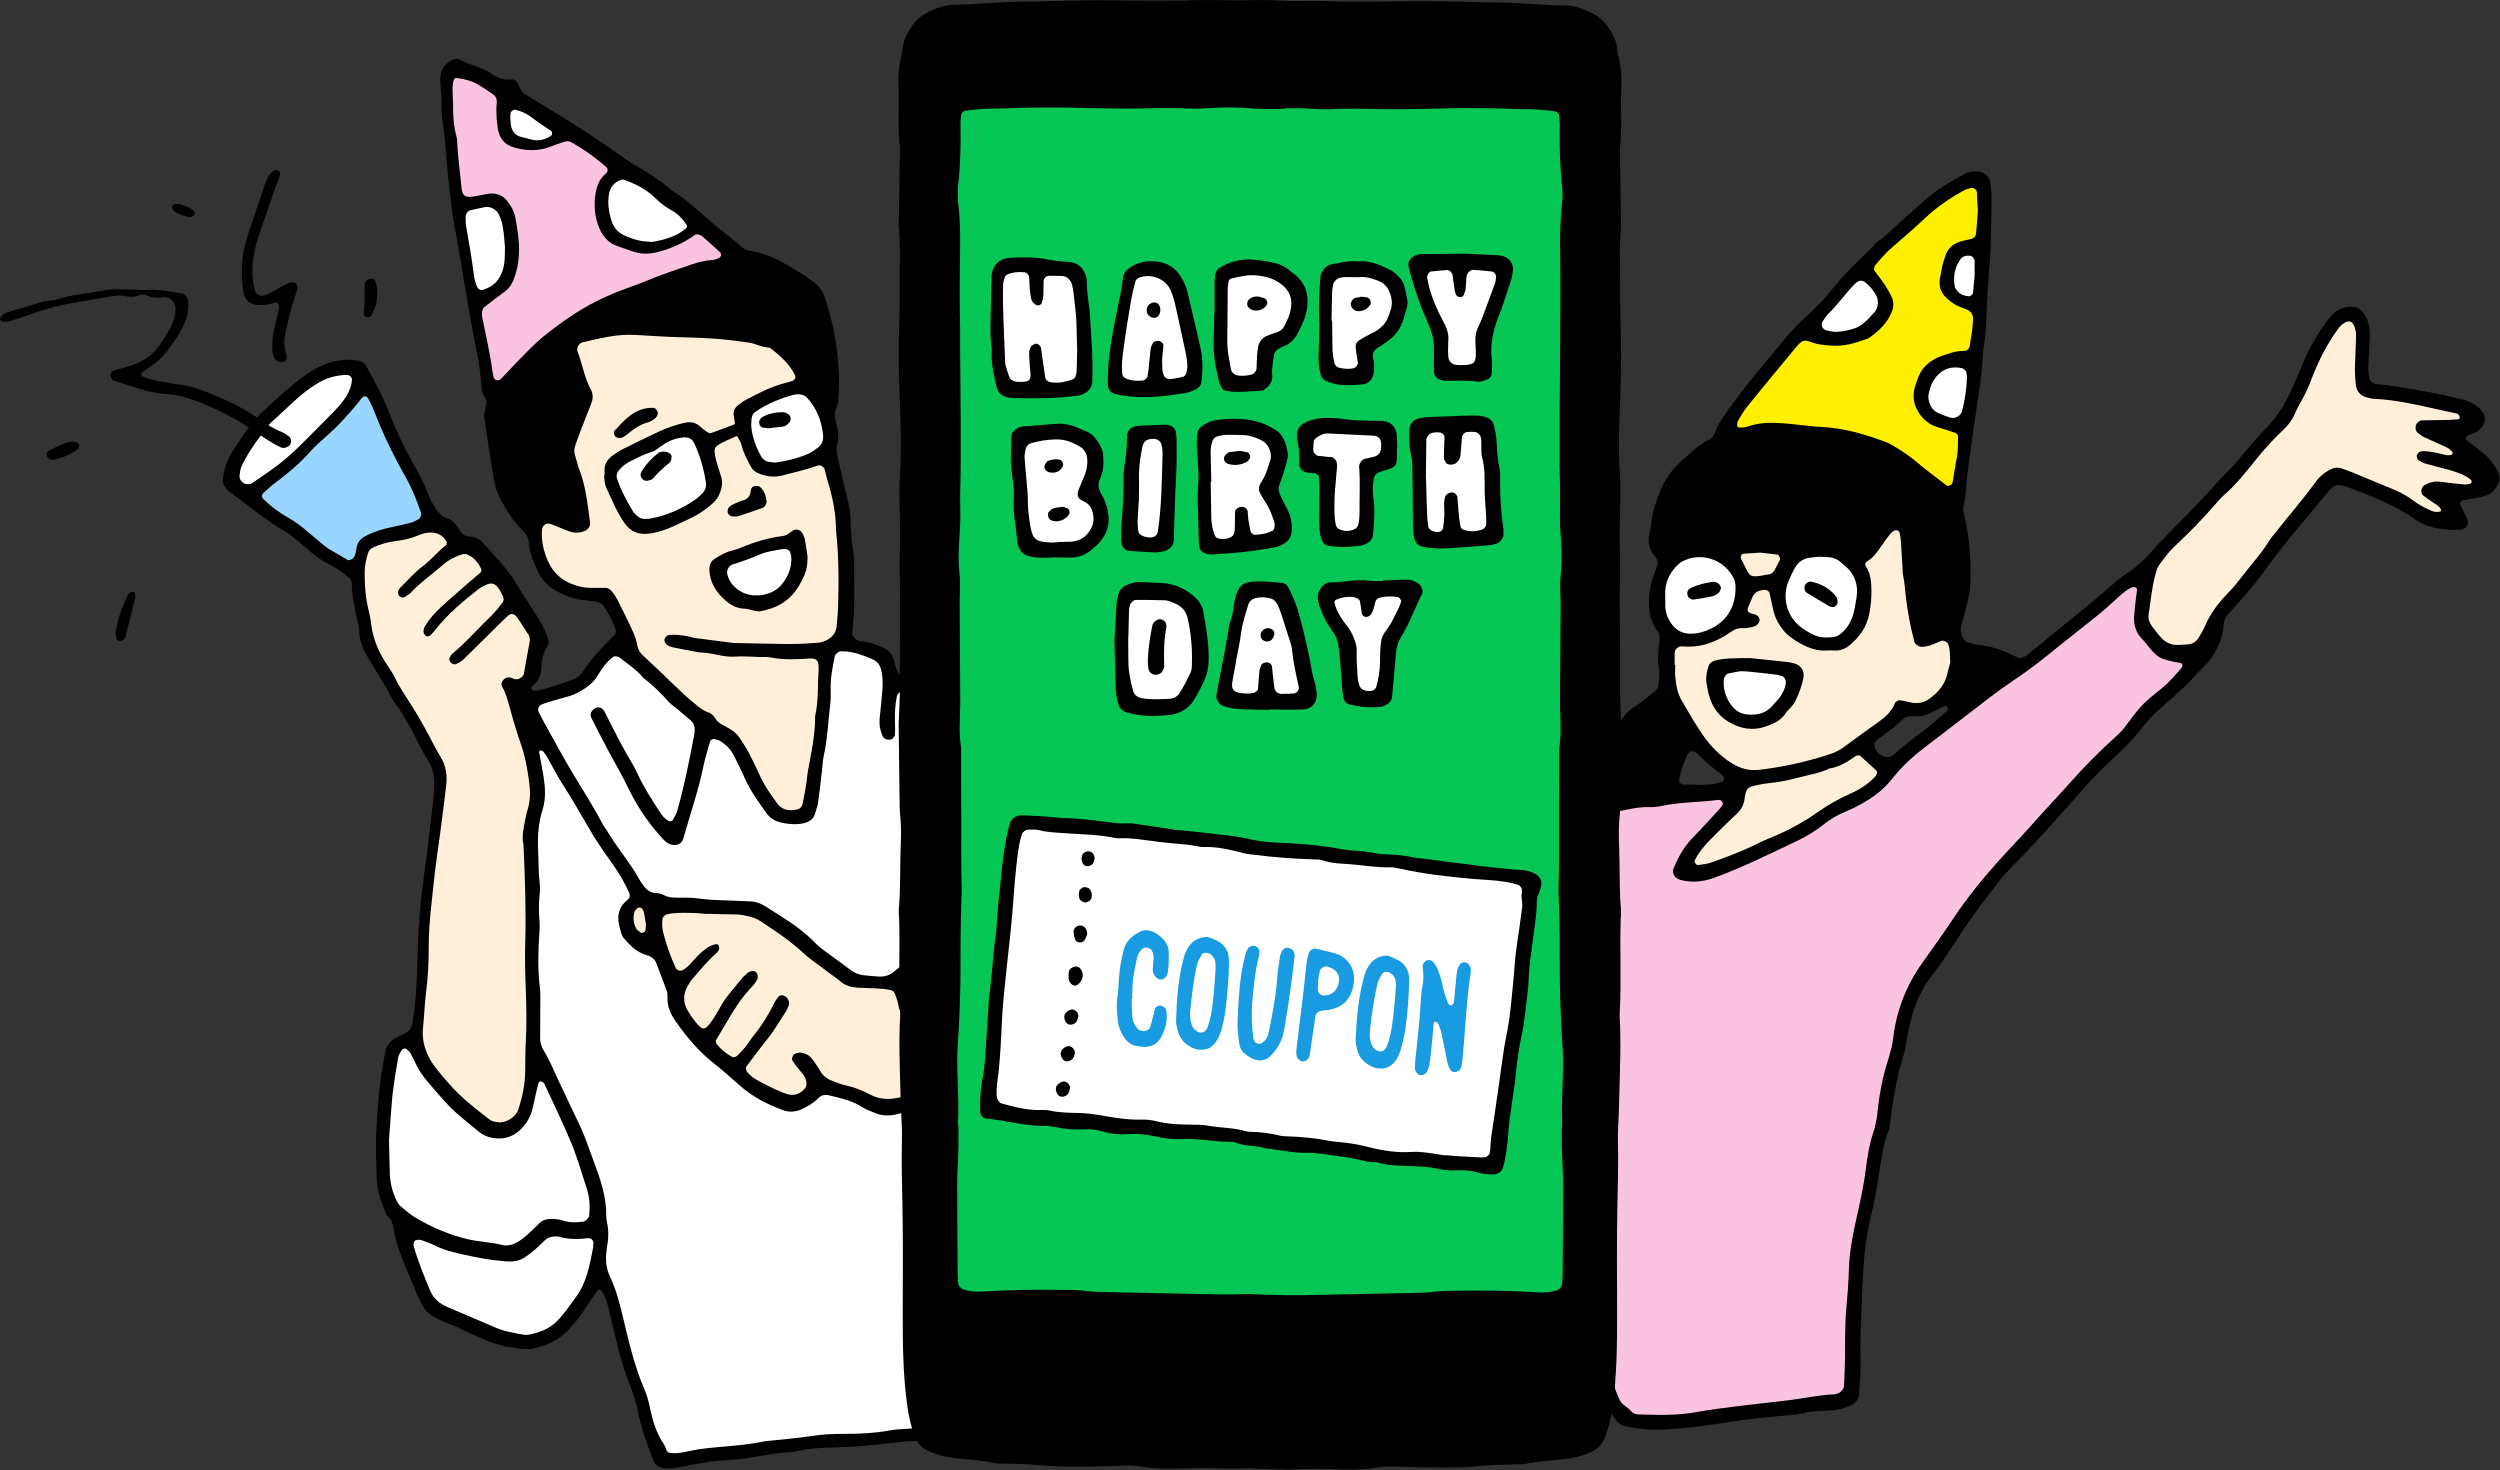 <?xml version="1.0" encoding="utf-8"?>
<!-- Generator: Adobe Illustrator 25.3.1, SVG Export Plug-In . SVG Version: 6.00 Build 0)  -->
<svg version="1.1" id="レイヤー_1" xmlns="http://www.w3.org/2000/svg" xmlns:xlink="http://www.w3.org/1999/xlink" x="0px"
	 y="0px" viewBox="0 0 1221 718" style="enable-background:new 0 0 1221 718;" xml:space="preserve">
<rect x="0" y="0" width="1221" height="718" fill="#333333" stroke="none"/>
<style type="text/css">
	.st0{clip-path:url(#SVGID_2_);}
	.st1{clip-path:url(#SVGID_2_);fill:#FAC4E1;}
	.st2{clip-path:url(#SVGID_2_);fill:#FFEFD9;}
	.st3{clip-path:url(#SVGID_2_);fill:#FFF000;}
	.st4{clip-path:url(#SVGID_2_);fill:#FFFFFF;}
	.st5{clip-path:url(#SVGID_2_);fill:#99D6FF;}
	.st6{clip-path:url(#SVGID_2_);fill:#06C755;}
	.st7{clip-path:url(#SVGID_2_);fill:#189BE1;}
</style>
<g>
	<defs>
		<rect id="SVGID_1_" width="1220.8" height="717.6"/>
	</defs>
	<clipPath id="SVGID_2_">
		<use xlink:href="#SVGID_1_"  style="overflow:visible;"/>
	</clipPath>
	<path class="st0" d="M1219.9,230.2c-2-3.8-4.7-7.1-8.1-9.7c-2.3-1.8-4.7-3.6-7-5.4c-0.7-0.5-0.4-2,0.5-2.4c1.2-0.5,2.5-0.9,3.6-1.4
		c1.5-0.7,2.7-1.9,3.6-3.2c1.4-2.1,1.5-4.3,0.2-6.5c-0.6-1.1-1.5-2.1-2.6-2.9c-2.1-1.6-4.4-2.9-7-3.5c-5.4-1.2-10.8-2.7-16.3-3.6
		c-8.7-1.5-17.4-3.2-26.2-4c-2.1-0.2-3.4-1.7-3.6-4c-0.2-1.6-0.4-3.3-0.3-4.9c0.1-3.3,0.4-6.5,0.5-9.8c0.1-2.9,0.4-5.9,0-8.8
		c-0.4-2.7-1.3-5-2.9-7.2c-1.7-2.4-3.9-3.2-6.8-3.1c-3.1,0.2-5.8,1.4-7.9,3.5c-1.8,1.8-3.5,3.9-5,6.1c-4.4,6.5-8.2,13.4-11,20.8
		c-1.4,3.7-3.1,7.2-4.7,10.8c-3.2,6.9-7.2,13.2-12.6,18.6c-2.5,2.6-4.8,5.3-7.2,8c-2.6,3-5,6.1-7.6,9c-3.3,3.6-6.9,7-10.1,10.7
		c-7.2,8-14.8,15.7-22.4,23.4c-2.8,2.8-5.5,5.5-8.1,8.6c-3.2,3.8-6.8,7.1-10.9,9.9c-2.4,1.6-4.9,3.3-7.1,5.3
		c-7.3,6.6-15,12.6-22.6,18.9c-6.5,5.4-13.2,10.7-19.8,16.2c-0.7,0.6-1.6,1.1-2.5,1.5c-0.6,0.2-1.3,0.4-1.9,0.2
		c-0.9-0.2-1.8-0.7-2.7-1.1c-5-2.5-10.2-4.4-15.8-5c-1.9-0.2-3.8-0.8-5.8-1.2c-2.2-0.5-3.2-2.1-3.8-4.1c-0.5-1.6-0.4-3.2,0-4.8
		c1-3.8,2.1-7.6,3-11.4c0.5-2.2,1-4.5,1.2-6.7c0.6-12.2,0-24.2-3.1-36.1c-0.3-1.3-0.4-2.5-0.1-3.9c0.5-2.2,1-4.5,1.1-6.8
		c0.4-8.2,1.9-16.3,2.9-24.4c1.8-14.6,4.9-29.1,5.5-43.8c0.1-1.6,0.5-3.2,0.7-4.9c0.3-2.3,0.6-4.6,0.7-6.8
		c0.5-10.5,0.9-20.9,1.8-31.4c0.9-10.8,0.8-21.6,1-32.4c0-2.6-0.4-5.2-0.7-7.8c-0.4-2.4-3-4.7-5.5-4.9c-2.3-0.2-4.6-0.1-6.7,1
		c-7.5,4-14.8,8.3-21.1,14.2c-2.6,2.4-5.4,4.8-8.1,7.2c-4.4,3.9-8.5,8.2-13.3,11.6c-1,0.7-1.8,1.9-2.7,2.8c-1.6,1.6-3.2,3.2-4.9,4.8
		c-5.5,5.1-10.7,10.6-15.4,16.5c-3.3,4.1-6.9,7.9-10.8,11.4c-4.2,3.7-8,7.7-11.6,12c-4.8,5.8-9.6,11.6-14.4,17.4
		c-5.8,7.1-11.5,14.3-16.5,22c-1.1,1.6-2.3,3.3-2.8,5.1c-0.7,2.4-1.8,4.1-4,5.2c-5,2.6-8.9,6.6-13.1,10.3
		c-4.8,4.2-8.2,9.3-10.5,15.2c-1.9,4.9-3.8,9.7-4.1,15.1c-0.1,1.6-0.6,3.2-0.9,4.8c-0.9,4.1-0.3,7.8,2.5,11.1
		c0.2,0.2,0.4,0.5,0.6,0.8c1.1,1.4,1.2,3,0.5,4.6c-1.7,3.9-2.9,8-3.5,12.2c-0.8,6.7-0.5,13.1,3.6,18.8c0.4,0.5,0.8,1.1,0.9,1.7
		c0.3,0.9,0.6,2,0.4,2.9c-0.9,4.9-1.1,9.7-0.3,14.6c0.3,2.2-0.1,4.6-0.2,6.9c-0.1,1.4-0.6,2.6-1.6,3.4c-3.3,2.7-6.5,5.4-10.1,7.7
		c-3.4,2.1-5.9,5.2-7.7,8.7c-1.3,2.6-2.5,5.3-3.9,7.9c-1.8,3.2-2.7,6.7-3.2,10.3c-0.6,4.2-0.7,8.5-0.9,12.7
		c-0.1,2.4-0.8,4.5-2.6,6.2c-2,1.9-2.8,4.3-3.2,7c-0.6,3.9-1.1,7.8-1.9,11.6c-0.7,3.2-0.9,6.5-0.9,9.7c0,5.2,0,10.5-0.1,15.7
		c-0.1,5.9-0.5,11.8-0.4,17.7c0.3,15.4,0.2,30.8,0,46.2c-0.1,6.5,0.1,13.1,1.2,19.6c0.6,3.2,0.7,6.5,0.8,9.8
		c0.3,10.8,0.7,21.6,0.2,32.4c-0.1,2.9,0,5.9,0,8.8h-0.1c0,1.6,0,3.3,0,4.9c0.2,7.2,0.6,14.4,0.4,21.6c-0.4,12.5,0.6,24.9,2,37.2
		c1.5,13.3,2.8,26.7,3.6,40.1c0.3,4,1.3,7.8,2.2,11.6c0.3,1.2,0.9,2.5,1.6,3.5c1.1,1.7,2.3,3.2,3.4,4.8c1.4,2,3.3,3.1,5.6,3.6
		c6.8,1.5,13.6,1.8,20.5,1.3c3.6-0.2,7.2-0.5,10.8-0.9c3.9-0.4,7.8-1,11.7-1.5c5.2-0.8,10.3-1.7,15.5-2.3c8.1-1,16.3-1.7,24.4-2.5
		c1-0.1,2-0.2,2.9-0.5c3.5-1.1,7.1-1.1,10.7-1.3c1.3-0.1,2.6-0.1,3.9-0.2c3-0.2,5.8-1,8.5-2.2c2.5-1.1,4.5-2.8,4.6-5.8
		c0.3-5.9,0.9-11.8,0.7-17.7c-0.2-5.9,0-11.8,0.2-17.7c0.3-9.2,0.7-18.3,1.3-27.5c0.5-7.5,1.4-15,3.2-22.3
		c1.8-7.3,3.2-14.7,4.3-22.1c1-6.8,1.8-13.6,4.3-20.1c0.7-1.8,1-3.8,1.2-5.7c1.4-10.7,3.1-21.4,6.3-31.7c0.8-2.5,1.2-5.1,1.7-7.7
		c0.5-2.6,0.9-5.2,1.5-7.7c2-9.1,5.5-17.5,11.3-24.8c5.5-6.9,10.1-14.5,15-21.9c5.3-7.9,11.1-15.4,16.9-22.9c2-2.6,4.2-5.1,6.5-7.4
		c9.9-10,19.3-20.5,28.6-31c6.3-7.1,12.4-14.4,19.5-20.7c6.1-5.5,11.8-11.3,16.8-17.8c2.6-3.4,5.7-6.3,8.9-9.1c3.5-3,6.9-6,10.2-9.2
		c3.8-3.6,7.2-7.5,10.9-11.2c3.4-3.4,5.4-7.4,7.1-11.6c0.9-2.4,1.4-5.1,1.6-7.7c0.2-2.4,1.2-4.3,2.8-6c6-6.5,11.8-13.1,17.1-20.3
		c6.5-9,13.4-17.8,20.7-26.2c3.4-4,6.7-8.1,10-12.1c0.6-0.8,1.3-1.5,2-2.2c1.5-1.6,3.4-1.8,5.4-1.4c0.6,0.1,1.3,0.3,1.9,0.5
		c11.3,4.4,22.7,8.4,32.7,15.5c7,5,15,6,23.4,5.6c2.3-0.1,4.1-3,3.1-5.1c-1.1-2.4-2.3-4.7-3.5-7c-0.4-0.8,0.3-2,1.2-2.2
		c3.5-0.7,7.1-1.2,10.6-2.1c3-0.8,5.1-2.8,6.5-5.6C1221,234.6,1221.1,232.4,1219.9,230.2 M841,381.9c-2.8,1-5.7,1.2-8.6,1.4
		c-1.6,0.1-3.3,0-4.9,0v-0.1c-1.9,0-3.9,0-5.8,0c-0.6,0-1.8-1.6-1.7-2.2c1-4.5,2.2-8.9,4.5-12.9c0.7-1.2,2.3-1.6,3.3-0.9
		c0.3,0.2,0.6,0.3,0.8,0.5c3.9,4,8.1,7.6,12.6,10.8c0.2,0.2,0.3,0.6,0.5,0.8C842.3,380.2,841.8,381.7,841,381.9 M951.1,347.1
		c-3.7,3.2-7.3,6.5-11.2,9.4c-4.9,3.7-9.9,7.4-14.4,11.6c-0.7,0.7-1.6,1.2-2.5,1.5c-0.5,0.2-1.3,0.3-1.9,0.2c-2.6-0.7-4.6-2.3-5.6-5
		c-0.3-1,0-2,0.6-2.7c0.9-0.9,1.9-1.7,3-2.5c2.8-2.2,5.9-4.1,8.4-6.7c2.3-2.3,4.4-3.4,7.7-3.1c3.6,0.3,7-1,10.2-2.8
		c1.4-0.8,2.8-1.6,4.3-2.2c0.4-0.2,1.1,0.3,1.7,0.5C951.3,346,951.4,346.8,951.1,347.1"/>
	<path class="st1" d="M781.7,564.7c0.6-13,0.3-27.7-0.2-42.4c-0.1-2.6-0.1-5.3-0.6-7.8c-1.5-7.8-1.2-15.7-1.1-23.5
		c0.1-4.6,0.4-9.2,0.4-13.7c0-6.5-0.1-13.1-0.3-19.6c-0.1-4.6,0.1-9.2,0.4-13.7c0.6-8.2,1.3-16.3,1.1-24.5
		c-0.1-4.3,0.2-8.5,1.6-12.6c0.8-2.5,1.1-5.1,1.7-7.6c0.3-1.3,1.3-2.4,2.7-2.6c6.1-0.8,12.1-2.8,18.4-2.5c1.9,0.1,3.9-0.2,5.8-0.6
		c9-1.9,18.2-1.7,27.3-2.9c0.6-0.1,1.4,0,1.9,0.4c0.4,0.3,0.7,1.2,0.6,1.6c-0.3,0.9-0.9,1.7-1.6,2.4c-4.4,4.8-8.8,9.7-13.4,14.4
		c-4.2,4.3-6.9,9.5-9.2,15c-0.5,1.3,0.3,3.5,1.6,4.3c0.6,0.3,1.1,0.7,1.7,0.9c5.9,1.6,11.7,0.9,17.3-1.2c13.8-5.1,27-11.7,40.3-18
		c4.4-2.1,8.6-4.7,12.5-7.8c3.4-2.7,7-4.8,11-6.4c3.3-1.4,6.5-3,9.6-4.9c5.2-3,9.6-6.8,13.3-11.5c4.9-6.2,10.8-11.4,17.1-16.1
		c9.7-7.3,19.2-14.8,28.8-22.1c4.2-3.2,8.4-6.3,12.7-9.2c5.7-3.8,11.3-7.9,16.6-12.2c8.3-6.8,16.9-13.4,25.3-20.2
		c3.6-2.9,6.9-6.1,10.3-9.1c2-1.7,3.9-3.5,6.5-4.3c0.3-0.1,0.6,0,0.9,0.1c0.6,0.2,1.1,0.6,1,1.4c-0.1,1.3-0.3,2.6-0.5,3.9
		c-0.3,2.9-0.7,5.8-0.9,8.8c-0.3,4.1,0.8,7.8,3.6,10.9c0.7,0.7,1.4,1.4,2,2.2c5.6,6.9,5.9,7.9,17.1,9.8c0.9,0.2,1.2,1.5,0.5,2.3
		c-3,3.5-5.9,7-9.5,9.9c-8.5,7-9.7,7.4-17.6,18.3c-1.5,2.1-3.4,4-5.3,5.7c-7.8,7-15.1,14.4-22.1,22.3c-6.5,7.3-13.3,14.4-19.8,21.8
		c-5,5.6-10.3,11-15.3,16.6c-8.1,9-15.7,18.5-22.4,28.6c-4.7,7.1-9.7,14-14.6,20.9c-7.8,10.9-12.5,22.9-14.2,36.2
		c-0.3,2.3-0.6,4.5-1.3,6.7c-0.4,1.2-0.6,2.6-1,3.8c-2.9,8.7-4.6,17.7-5.5,26.9c-0.3,3.3-1.1,6.5-2.1,9.6
		c-1.8,5.6-2.8,11.5-3.5,17.3c-1.1,9.1-3.2,18-5.2,27c-1.6,7.4-2.9,14.7-3.1,22.3c-0.2,6.5-0.7,13.1-1.3,19.6
		c-0.7,8.2-0.5,16.4-0.6,24.5c-0.1,4.3-0.3,8.5-0.5,12.8c-0.1,1.8-2,3.6-3.9,3.9c-0.3,0.1-0.6,0.2-1,0.2c-7.5,0.3-14.9,2-22.4,2.9
		c-7.5,0.9-15,1.7-22.4,2.6c-7.8,1-15.6,1.9-23.3,3.3c-6.2,1.1-12.4,1.3-18.6,1.2c-2.9-0.1-5.9-0.1-8.8-0.2c-1.3,0-2.6-0.5-3.5-1.5
		c-1.6-2.1-4.4-3-5.6-5.4c-1.7-3.6-3.1-7.3-3.5-11.2c-0.7-6.5-1.3-13-1.9-19.5c-1-10.1-1.8-20.2-2.9-30.3c-0.6-4.9-1-9.8-1-14.7
		c0.2-12.1,0.1-24.2-0.3-36.3C781.7,569.8,781.7,568.1,781.7,564.7"/>
	<path class="st2" d="M1150.3,175.7c-0.3,3.8-0.2,8.1,0.3,12.3c0.3,3.1,2.3,5.4,5.4,6.1c1.3,0.3,2.6,0.7,3.8,0.7
		c10.5,0.5,20.7,2.9,30.9,5.2c3.2,0.7,6.4,1.3,9.6,2.1c0.4,0.1,0.8,0.9,1,1.5c0.2,0.7-0.2,1.2-1,1.2c-1.6,0.1-3.2,0.3-4.9,0.3
		c-4.2,0.1-8.5,0.1-12.7,0.2c-0.6,0-1.2,0.4-1.7,0.8c-1.5,1.1-1.7,4-0.3,5.2c1,0.8,2,1.6,3.2,2.2c3.8,1.8,7.8,3.4,11.6,5.3
		c0.8,0.4,1.5,1.2,2.2,1.9c0.2,0.2,0.2,0.6,0.1,0.9c0,0.2-0.3,0.5-0.5,0.6c-1,0.1-2,0.3-2.9,0c-3.5-0.9-7-1.7-10.6-1.9
		c-0.6,0-1.3,0.2-1.9,0.3c-0.6,0.1-1.7,1.6-1.6,2.3c0.1,0.6,0.3,1.4,0.7,1.7c1.1,0.7,2.2,1.4,3.5,1.8c3.8,1.1,7.6,2,11.3,3
		c3.8,1.1,7.5,2.2,10.7,4.7c0.6,0.5,0.8,1,0.5,1.7c-0.1,0.2-0.5,0.5-0.7,0.5c-1,0.2-1.9,0.4-2.9,0.3c-3.9-0.4-7.8-0.8-11.7-1.3
		c-2.7-0.4-5.2,0.3-7.5,1.6c-1.7,0.9-2.2,4-0.7,5.1c1.5,1.2,3.2,2.3,4.8,3.4c1.3,0.9,2.9,1.6,3.7,3.1c0.1,0.3,0.3,0.7,0.2,0.9
		c-0.1,0.3-0.5,0.5-0.8,0.5c-1.3,0.3-2.6,0.1-3.8-0.4c-3.3-1.4-6.5-3.1-9.4-5.3c-3.4-2.6-7.2-4.4-11.2-6c-6.1-2.4-12-5-18.1-7.5
		c-1.8-0.7-3.7-1.4-5.5-2c-2-0.6-3.9-0.2-5.7,0.8c-2.6,1.5-4.9,3.3-6.6,5.7c-6.5,9-13.9,17.4-20.7,26.1c-0.6,0.8-1.3,1.5-1.8,2.3
		c-3.7,6.2-8.6,11.5-13,17.2c-2.4,3.1-4.8,6.2-7.6,9c-4.6,4.7-8.5,9.9-11.1,16c-0.9,2.1-2.1,4.1-3.3,6c-1.1,1.7-2.8,2.7-4.9,2.9
		c-1.6,0.1-3.3,0.2-4.9,0.3c-3.5,0.1-6.4-1.3-8.6-3.9c-1.5-1.7-2.9-3.5-4.3-5.4c-1.2-1.6-1.8-3.5-1.5-5.6c1-6.8,1.6-13.6,3.5-20.3
		c0.4-1.5,1-3.2,2-4.4c2.2-2.8,4.2-5.8,6.9-8.3c6.9-6.5,13.6-13.2,19.8-20.4c1.5-1.7,3-3.5,4.7-5c6-5.2,10.8-11.4,15.7-17.5
		c4.1-5.1,8.5-9.9,13.3-14.4c2.4-2.3,4.3-4.8,5.6-7.9c1-2.4,2.3-4.7,3.6-7c1.9-3.4,3.4-7,4.8-10.7c3.2-8.2,7.2-16.1,12.4-23.3
		c1.1-1.6,2.5-3,4.4-3.7c1.3-0.5,2.6,0,3.3,1.2c1,1.8,1.3,3.7,1.3,5.7C1150.6,168.1,1150.4,171.7,1150.3,175.7"/>
	<path class="st3" d="M966,102.8c-0.3,4.1-0.5,7.7-0.9,11.2c-0.1,1.3-1,2.4-2.4,2.7c-1.9,0.5-3.8,0.8-5.7,1.4
		c-3.3,1.1-5.6,3.3-6.8,6.6c-0.7,1.8-1.2,3.7-1.7,5.6c-0.3,1.3-0.4,2.6-0.7,3.9c-1.8,7.4,1.4,10.6,6.2,14c1.3,0.9,2.9,1.6,4.4,2.1
		c5.2,1.8,5.5,3.2,5.1,8c-0.3,3.6-0.9,7.1-1.5,10.7c-0.2,1.2-1.4,2.5-2.7,2.4c-4-0.1-7.8,1.3-11.4,2.6c-5.4,2-9.6,5.6-11.4,11.3
		c-0.5,1.6-1.2,3.1-1.5,4.6c-0.7,3.3-0.5,6.5,1,9.6c2.1,4.3,5.3,7.5,9.9,9c3.1,1,6.3,1.9,9.3,3c0.5,0.2,1.1,1,1.1,1.5
		c-0.1,3.3,0.1,6.6-0.5,9.8c-0.8,4.2-1.4,8.4-2.1,12.6c0,0.3-0.3,0.6-0.4,0.9c-0.3,0.7-1.9,1.3-2.5,0.9c-5.2-4-10.4-7.9-15.4-12.1
		c-3-2.5-6.3-4.7-9.6-6.7c-1.4-0.8-2.8-1.7-4.3-2.3c-10.4-4-21.1-7.1-32.3-7.6c-2.6-0.1-5.2-0.4-7.8-0.7c-5.2-0.6-10.4-1.2-15.6-1.3
		c-4.2-0.1-8.5,0.5-12.5,1.9c-1.2,0.4-2.5,0.4-3.8,0.4c-0.8,0-1.2-0.6-1.1-1.3c0.1-0.6,0.1-1.4,0.4-1.9c1.3-2.2,2.6-4.6,4.2-6.6
		c8.2-10.2,16.6-20.2,24.9-30.3c0.6-0.7,1.4-1.4,2.2-1.9c0.5-0.3,1.3-0.5,1.9-0.4c1,0.1,1.9,0.4,2.8,0.8c3.1,1.1,6.4,1.4,9.6,1.6
		c6.1,0.5,11.6-1.2,17.2-3.2c0.6-0.2,1.2-0.5,1.7-0.9c4.6-3.3,8.5-7,10.7-12.5c1-2.7,0.9-5.1-0.3-7.6c-0.9-1.7-1.9-3.5-2.9-5.1
		c-1.6-2.4-3.4-4.8-5.2-7.1c-0.5-0.6-0.3-2.1,0.2-2.8c2.5-3,5.1-6,8-8.5c5.4-4.7,10.9-9.4,16.1-14.3c6-5.7,12.7-10.3,19.9-14.1
		c0.8-0.4,1.8-0.6,2.8-0.9c1.1-0.3,2.8,0.8,2.9,2C965.6,96.8,965.8,100,966,102.8"/>
	<path class="st0" d="M955.2,277c-0.4,5.8-0.2,10.3-1.1,14.9c-0.7,3.5-1.8,7-3.3,10.2c-0.7,1.5-1.9,2.7-3.5,3.2
		c-1.5,0.5-3.1,0.9-4.7,1.3c-0.8,0.2-1.2-0.1-1.5-0.9c-1-2.4-1.8-4.9-2.2-7.5c-1-8.1-2.1-16.2-2.4-24.4c-0.2-6.2-1-12.4-1.5-18.5
		c-0.1-0.6-0.2-1.3-0.5-1.9c-1.8-4.4-5-6.7-10.1-3.7c-1.7,1-3.2,2.3-4.5,3.8c-2.4,2.7-4.5,5.6-6.8,8.4c-1,1.3-2,2.6-3.1,3.8
		c-0.9,1-2.2,1.4-3.5,1.5c-1,0-2,0-2.9-0.2c-2.6-0.5-5.2-0.8-7.7-1.6c-3.2-0.9-6.4-1.2-9.7-0.9c-3.6,0.3-7.2,0-10.7-0.4
		c-12.7-1.6-25.4-1.2-38.1,0.1c-3.9,0.4-7.7,1-11.6,1.3c-2.9,0.3-5.7,1.4-8.5,2.1c-1,0.3-2.7-0.6-3.2-1.7c-0.3-0.6-0.6-1.2-0.7-1.8
		c-0.2-1-0.3-2-0.1-2.9c0.9-7.5,2.6-14.8,6-21.6c0.6-1.2,1.1-2.4,1.9-3.4c5.2-7.4,11.5-13.4,20-16.7c1.8-0.7,3.7-1.3,5.5-2.2
		c4.8-2.2,10-3,15.1-3.9c2.9-0.5,5.9-0.3,8.8,0c6.5,0.6,13,1.2,19.5,1.7c7.1,0.6,14.2,1.9,21,4.6c4.6,1.8,9.2,3.2,13.4,5.9
		c0.6,0.4,1.1,0.7,1.7,1c1.3,0.9,2.8,1.8,3.9,2.9c4.9,5.3,11.3,8.9,16.1,14.3c4.1,4.6,6.6,9.8,7.5,15.7
		C954.5,265.8,955,272,955.2,277"/>
	<path class="st2" d="M916.8,377.2c-0.2,0.6-0.3,1.3-0.7,1.8c-3.3,3.7-7.5,6.4-11.9,8.4c-5.7,2.5-11.1,5.5-16.2,9.1
		c-7.5,5.3-15.5,9.6-24.1,13c-2.7,1.1-5.4,2.4-8,3.7c-6.5,3.1-13.2,5.6-20,8c-2.1,0.8-4.4,1-6.7,1.3c-0.4,0.1-1-0.7-1.4-1.1
		c-0.2-0.2-0.3-0.7-0.2-0.9c1.8-3.9,4.6-7.2,7.5-10.2c4.3-4.4,8.8-8.8,13.3-13c2-1.9,3.2-4.1,3.6-6.8c0.1-1,0.3-1.9,0.5-2.9
		c0.3-1.7,1.3-3,3-3.5c2.5-0.6,5.1-1.3,7.7-1.5c5.2-0.5,10.4-1.5,15.4-2.9c5-1.3,10.3-2.1,15-4.4c4.7-0.7,8.5-3.1,12.3-5.8
		c0.5-0.4,1.2-0.5,1.8-0.6c0.3-0.1,0.7,0.1,0.9,0.3c2.7,2.4,5.3,4.8,7.9,7.2C916.7,376.5,916.7,376.9,916.8,377.2"/>
	<path class="st4" d="M889.1,271.9c1.5,0.1,2.5,0.2,3.5,0.2c2.7,0.1,5.1,1.1,7,3c0.2,0.2,0.5,0.5,0.7,0.6c5.4,4.2,7.5,9.7,6.4,16.4
		c-0.5,2.9-0.9,5.8-1.8,8.6c-1.1,3.5-3,6.5-5.9,8.8c-0.7,0.6-1.6,1.2-2.5,1.4c-4.3,0.8-8.4,0.7-12.3-1.6c-1.7-1-3.4-2-4.9-3.2
		c-6.6-5.2-9-14.1-5.9-22c1-2.4,2.1-4.8,3.4-7c1.5-2.6,3.9-4.3,7-4.7C885.7,272.1,887.6,272,889.1,271.9"/>
	<path class="st0" d="M789.1,380.5c0.1-5.6,1.4-11,3.8-16.1c6.7-13.8,4.8-11.1,16.8-19.5c0.3-0.2,0.6-0.3,0.9-0.4
		c0.8-0.5,2.1-0.3,2.6,0.4c2.2,3.3,4.3,6.5,6.5,9.8c1.1,1.7,1.5,3.6,0.5,5.6c-3.1,6.1-5.4,12.6-7.5,19.1c-0.4,1.2-1,2.4-1.5,3.6
		c-0.7,1.6-2,2.6-3.7,2.8c-1.6,0.2-3.2,0.3-4.9,0.5c-2.6,0.3-5.2,0.5-7.8,0.8c-3.9,0.5-5.6-0.9-5.6-4.7
		C789.1,381.8,789.1,381.1,789.1,380.5"/>
	<path class="st4" d="M813.3,292.3c0-1.3-0.1-2.6,0-3.9c0.4-5.1,2.7-9.4,6.4-12.8c1.1-1.1,2.7-1.8,4.2-2.4c7.9-3,18.5,0.1,23,9.6
		c0.4,0.9,0.6,1.9,0.7,2.8c0.2,3.3-0.2,6.5-1.2,9.6c-0.6,1.8-1.6,3.6-2.7,5.2c-3.7,5.3-11.2,9-17.6,9.1c-5.7,0.1-9.1-2.9-11.4-7.6
		c-0.7-1.4-1.1-3.1-1.3-4.7C813.2,295.6,813.4,293.9,813.3,292.3L813.3,292.3z"/>
	<path class="st4" d="M896,162.1c-1.3-0.2-2.5-0.4-3.8-0.7c-2.1-0.4-3.2-2.8-2-4.5c0.4-0.5,0.8-1.1,1.1-1.6c0.4-0.5,0.7-1.1,1.2-1.6
		c5-4.7,8.8-10.5,13.7-15.3c0.2-0.2,0.5-0.4,0.8-0.6c1-0.9,2.5-0.9,3.6-0.2c2.4,1.8,4.2,4,5.7,6.6c1.4,2.4,1.1,6.1-0.8,8.3
		c-1.7,1.9-3.5,3.8-5.5,5.5c-2.6,2.2-5.7,3-9,3.6C899.3,162,897.7,162,896,162.1"/>
	<path class="st4" d="M960.7,184.2c-0.3,5.9-1,11.4-2.5,16.8c-0.6,2.1-3.3,3.6-5.5,3c-1.9-0.6-3.7-1.2-5.5-2c-3-1.2-4.6-3.5-5.2-6.6
		c-0.1-0.6-0.3-1.3-0.2-1.9c0.5-3.6,1.7-7,4.1-9.8c3.3-3.8,7.5-4.9,12.4-3.9c0.6,0.1,2,1.4,2,1.9
		C960.5,182.6,960.6,183.5,960.7,184.2"/>
	<path class="st0" d="M978,326.4c0,0.3,0,0.7-0.2,0.9c-0.1,0.3-0.3,0.6-0.5,0.8c-5.2,3.8-10.4,7.6-15.7,11.3c-1.4,1-2.6,1-3.5,0.2
		c-1.1-0.9-1.9-1.9-1.7-3.3c0.7-4.8,2.1-9.4,4.1-13.8c0.2-0.5,1-0.7,1.6-0.9c0.3-0.1,0.6-0.1,1-0.1c4.2,0.4,8.2,1.5,12.2,2.5
		c0.9,0.2,1.6,1,2.4,1.6C977.8,325.8,977.9,326.1,978,326.4"/>
	<path class="st2" d="M859.6,269.9c2.9,0.3,5.8,0.6,8.7,1c0.4,0.1,0.7,1,1,1.5c0.1,0.3,0.1,0.7,0,1c-0.9,1.8-1.7,3.5-2.7,5.2
		c-0.7,1.2-1.7,1.9-3.1,2c-1,0.1-1.9,0.3-2.9,0.5c-4.9,0.7-6,1-8.3-4.3c-0.5-1.2-1.2-2.3-1.8-3.5c-0.7-1.4-0.1-2.9,1.3-2.9
		C854.3,270.3,856.9,270.1,859.6,269.9"/>
	<path class="st4" d="M964.4,135c-0.3,3.1-0.6,5.6-0.8,8.2c-0.1,0.7-1.5,1.6-2.2,1.5c-2-0.2-3.8-0.8-5.2-2.3
		c-0.6-0.7-1.3-1.5-1.5-2.4c-0.9-5,0-9.7,3.1-13.8c0.9-1.2,3.9-1.8,5.4-0.9c0.5,0.3,0.8,1,1.1,1.5c0.1,0.3,0.1,0.6,0.1,1
		C964.4,130.3,964.4,132.9,964.4,135"/>
	<path class="st2" d="M952,316.3c-0.1-0.6-0.4-1.2-0.6-1.8c-0.4-1-2.2-1.9-3.3-1.5c-1.8,0.7-3.6,1.6-5.4,2.2
		c-1.2,0.4-2.5,0.6-3.8,0.7c-1.5,0.2-3.5-1.1-3.9-2.4c-2-7.3-3.3-14.7-4.2-22.1c-0.4-3.2-0.5-6.5-1.2-9.7c-0.4-1.9-0.4-3.9-0.5-5.8
		c-0.3-3.9-0.4-7.8-0.7-11.7c-0.1-1.3-0.4-2.6-0.6-3.9c-0.2-1.3-2.1-1.8-3.1-0.9c-0.5,0.4-1.1,0.8-1.5,1.3c-1.6,2.1-3.1,4.2-4.6,6.3
		c-1.9,2.7-3.7,5.4-6.6,7.1c-1.1,0.6-1.3,1.6-0.7,2.5c2.3,3.5,2.6,7.3,2.7,11.3c0.1,3.9-0.3,7.8-1,11.7c-1.2,6.4-4.7,11.4-9.6,15.5
		c-2,1.7-4.5,2.7-7.2,2.6c-1.3,0-2.6-0.1-3.9,0c-4.4,0.3-8.4-1-12.2-3c-1.7-0.9-3.4-1.9-5-3.1c-1.3-0.9-2.6-2-3.6-3.2
		c-2.6-3-4.5-6.4-5.4-10.3c-0.6-2.9-1.3-5.7-1.9-8.6c-0.2-0.7-1.4-1.5-2.3-1.4c-2.8,0.1-5.1,1-6.2,3.9c-0.5,1.2-0.9,2.4-1.5,3.6
		c-1.2,2.7-0.9,3.5,1.9,4.2c1,0.2,1.8,0.5,2.6,1.3c0.6,0.6,0.9,1.9,0.5,2.7c-0.5,0.8-1.1,1.6-2.1,2c-2.2,0.9-4.5,1-6.7,1
		c-1.7,0-3.2,0.6-4.5,1.5c-7.1,5-14.9,8.2-23.8,7.4c-0.3,0-0.7,0-1,0c-1.6,0.1-3.2,1.5-3.2,3.1c0,2,0,3.9,0,5.9h0.3
		c0,2-0.2,3.9,0,5.9c0.4,3.9,1,7.8,3,11.3c3.3,5.7,6.5,11.3,10.2,16.7c3.9,5.7,8.6,10.6,14.6,14.3c4.1,2.5,8.3,3.6,13.1,3.1
		c11.7-1.4,23.2-3.9,34.4-7.6c2.5-0.8,4.8-1.9,7-3.5c5.5-4.1,11.1-8.1,16.7-12.1c3.5-2.5,6.7-5.2,8.3-9.4c0.1-0.3,0.3-0.6,0.6-0.7
		c0.6-0.3,1.2-0.8,1.8-0.7c2.2,0.3,4.4,1,6.7,1.3c2.7,0.3,5.2-0.2,7.4-1.8c4.7-3.3,8.2-7.4,9.3-13.3c0.3-1.6,0.9-3.1,1.2-4.7
		C952.4,320.9,952.4,318.6,952,316.3 M880.8,331c-0.7,3.9-2.1,7.5-3.8,11.1c-0.5,1.2-1.4,2.2-2.2,3.2c-0.8,1-2,1.8-2.6,2.9
		c-2.2,3.6-5.8,5.2-9.5,6.5c-6.6,2.4-12.8,1.3-18.7-2.3c-5.7-3.5-8.6-8.8-9.9-15.1c-0.2-1-0.3-1.9-0.5-2.9c-0.7-3-0.1-5.8,0.7-8.7
		c0.5-1.7,1.8-2.7,3.4-3.1c5.1-1.3,10.4-1.1,17-1.2c5.1,0.5,11.6,1.2,18.1,1.9c1.3,0.1,2.6,0.5,3.8,0.8
		C879.8,325.1,881.3,327.7,880.8,331"/>
	<path class="st0" d="M897.5,294.2c0,1.2-1.6,2.6-2.6,2.3c-0.6-0.2-1.3-0.2-1.8-0.6c-3.6-2.1-7.2-4.3-10.8-6.5
		c-0.9-0.5-1.3-2.5-0.8-3.5c0.7-1.3,2-2,3.1-1.8c4.9,1,9.1,3.3,12.2,7.3c0.2,0.2,0.3,0.6,0.4,0.9
		C897.4,292.9,897.5,293.5,897.5,294.2"/>
	<path class="st0" d="M840.6,287.2c-0.4,0.7-0.6,1.8-1.2,2.4c-1,0.8-2.2,1.4-3.4,1.7c-2.8,0.6-5.7,1.1-8.6,1.5
		c-0.9,0.1-1.9-0.1-2.6-1c-1.1-1.4-1-3.4,0.4-4.2c0.3-0.2,0.5-0.4,0.8-0.6c3.3-1.4,6.7-2.3,10.2-2.8c1.3-0.2,2.6,0.2,3.5,1.2
		C840.1,285.8,840.3,286.5,840.6,287.2"/>
	<path class="st4" d="M850.1,327.8c2.2,0.1,3.5,0.1,4.8,0.3c4.2,0.4,8.4,0.9,12.6,1.4c1,0.1,1.9,0.5,2.8,0.7c1.1,0.3,2,1.8,1.9,3.1
		c-0.2,2.7-1.4,5-2.9,7.2c-0.9,1.3-2.2,2.4-3.2,3.7c-3.4,4.2-7.9,5.3-13.1,4.7c-2.7-0.3-5-1.6-6.7-3.6c-3.3-3.9-4.8-8.4-4.4-13.5
		c0.1-1.1,1.2-2.7,2.3-2.9C846.4,328.4,848.7,328.1,850.1,327.8"/>
	<path class="st0" d="M462.9,330.4c4.3-0.2,8.5-0.3,12.8-0.5c4.6-0.2,9.2,0,13.6-1.4c1.5-0.5,3.2-0.5,4.9-0.5c7.5,0,15.1,0,22.6,0.2
		c7.5,0.3,13,4,16.6,10.5c1.9,3.5,3.2,7.2,5.2,10.6c3.3,5.7,5.6,11.8,7.6,18.1c2.2,6.5,4.2,13.1,6.6,19.5c2.1,5.8,3.4,12,4.8,18
		c3.7,15.3,6.5,30.7,9.3,46.2c2.7,14.8,4.7,29.7,6.8,44.7c0.9,6.1,1.7,12.3,3,18.4c2.1,10.3,3.7,20.6,5.4,30.9
		c0.6,3.5,0.6,7.2,0.8,10.8c0.2,3.9,0.6,7.8,1.1,11.7c1.1,7.5,2.1,14.9,2.5,22.4c0.5,7.5,1.4,15,2.1,22.5c0.1,1.3,0.2,2.6,0.5,3.9
		c1.3,6.1,1.7,12.3,1.8,18.5c0.1,3.6,0.8,7.2,1.3,10.7c0.1,0.9,0.4,2,1,2.7c2.3,3.2,2.3,6.8,1.6,10.4c-1.3,7.6-4.4,14.4-9.9,19.9
		c-1.1,1.1-2.6,2.1-4,2.7c-7.3,3-14.8,5.1-22.6,6.6c-4.2,0.8-8.4,1.5-12.6,2.2c-4.2,0.7-8.4,1.3-12.6,1.9
		c-6.1,0.9-12.2,2.1-18.4,2.6c-2.3,0.2-4.6,0.5-6.8,0.7c-5.9,0.5-11.8,0.5-17.5,2.3c-6.2,0.5-12.4,1.4-18.4,2.7
		c-3.2,0.7-6.4,1.1-9.6,1.8c-5.8,1.2-11.7,1.6-17.6,1.8c-3.3,0.1-6.5,0.5-9.8,0.9c-9.1,1.1-18.2,1.9-27.4,2.1
		c-6.2,0.2-12.4,0.4-18.5,1.9c-0.9,0.2-1.9,0.4-2.9,0.4c-6.6,0.3-13,1.6-19.4,2.6c-3.2,0.5-6.5,1.1-9.7,1.2
		c-8.2,0.3-16.3,1.7-24.3,3.4c-2.6,0.6-5.2,0.9-7.8,0.7c-1-0.1-2-0.2-2.9-0.6c-0.8-0.4-1.6-1.1-2.2-1.8c-0.4-0.5-0.7-1.1-0.9-1.7
		c-3.1-7.9-5.9-16-7.6-24.3c-0.8-3.8-1.9-7.6-3.4-11.3c-2.5-6.1-4.4-12.3-6-18.7c-1.5-6-3-12.1-4.4-18.1c-0.8-3.5-1.8-7-3.7-10.1
		c-0.5-0.8-1.8-0.9-2.3,0c-2,3-4.1,5.9-6,8.9c-2.9,4.4-6.1,8.5-10,12c-4.2,3.9-9.4,5.8-14.9,7.2c-1.2,0.3-2.6,0.3-3.9,0.3
		c-7.2-0.5-14.3-1.9-20.9-5c-3-1.4-6-2.5-9-4c-3.2-1.6-6.5-3-9.9-4.3c-2.1-0.8-4.1-2-6.1-3.1c-1.7-1-3.1-2.4-4.1-4.2
		c-0.9-1.7-1.9-3.4-2.7-5.2c-2.3-5.4-4.5-10.9-6.8-16.3c-2.3-5.4-4.1-11-5.1-16.9c-0.4-2.3-1-4.5-2.9-6c-0.2-0.2-0.5-0.5-0.6-0.8
		c-2-5.2-4.3-10.3-4.6-15.9c-0.4-8.8-0.8-17.7-0.2-26.5c0.5-7.8,0.9-15.7,2-23.5c0.7-4.5,1.4-9.1,2.3-13.6c0.6-3,2.5-5.3,5.2-6.8
		c1.4-0.8,2.9-1.4,4.4-2.1c2.3-1.1,3.3-2.9,3.7-5.3c1.4-8.4,1.9-16.9,2.2-25.4c0.3-6.9,0.4-13.8,0.8-20.6c0.3-5.2,0.7-10.5,1.3-15.7
		c0.8-6.8,1.8-13.6,2.7-20.4c0.3-2.6,0.6-5.2,0.9-7.8c0.3-2.6,0.6-5.2,0.9-7.8c0.7-5.9,1.6-11.7,1.8-17.6c0.2-4.6-0.6-9.1-3.3-13.1
		c-1.8-2.7-3.2-5.7-4.7-8.6c-3.2-6.4-6.6-12.8-10.9-18.6c-0.6-0.8-1.2-1.6-1.6-2.4c-3.7-7.3-8.3-14.1-12.4-21.2
		c-2-3.4-3.5-7-3.7-11.1c-0.1-2-0.5-3.9-0.9-5.8c-1.3-6.1-2.7-12.1-2.8-18.4c0-1.4-0.8-2.4-1.9-3.3c-3-2.6-6.4-4.6-9.9-6.4
		c-2.9-1.5-5.6-3.3-8.1-5.5c-2.9-2.7-6-5.1-9-7.6c-0.8-0.6-1.5-1.3-2.4-1.8c-10-5.6-18.7-13.2-28-19.8c-0.5-0.4-1-0.9-1.5-1.3
		c-1.8-1.7-2.5-3.8-2.1-6.2c0.3-1.9,0.8-3.8,1.4-5.7c1.5-4.7,4.5-8.7,7.2-12.8c1.4-2.2,3-4.2,4.6-6.4c2.1-3,4.5-5.6,7.2-8
		c3.4-3.1,6.8-6.2,10.2-9.2c5.2-4.5,10.6-8.9,16.8-11.9c6-2.9,12.4-4.2,19.1-2.7c1.3,0.3,2.5,0.9,3.2,2.1
		c4.3,7.4,8.2,14.8,11.3,22.8c3.4,8.9,7.5,17.4,12.2,25.7c2.4,4.3,4.8,8.6,6.5,13.2c1.3,3.4,2.9,6.6,5.1,9.5
		c1.2,1.6,2.6,2.9,4.6,3.5c2,0.6,3.4,1.9,4.6,3.5c0.8,1.1,1.5,2.1,2.2,3.2c1,1.5,2.4,2.1,4.1,2.2c0.3,0,0.7,0,1,0.1
		c2,0.2,3.8,1,5.2,2.5c6.1,6.8,12.6,13.3,17.3,21.3c2.8,4.8,6,9.4,9,14.1c2.1,3.3,4,6.7,5.5,10.4c0.8,1.9,1.1,3.9-0.1,5.7
		c-2.1,3.2-2.5,6.7-2.7,10.3c-0.2,3.4-1.5,6.3-4.3,8.5c-0.2,0.2-0.4,0.5-0.5,0.8c-0.1,0.3-0.2,0.7-0.1,0.9c0.1,0.2,0.5,0.4,0.8,0.5
		c0.6,0.1,1.3,0.4,1.9,0.2c5.5-1,10.7-3,16-4.8c2.5-0.8,4.9-2.1,6.4-4.4c4.3-6.7,9.8-12.3,15.4-17.8c0.7-0.7,1.1-1.6,0.7-2.7
		c-1.4-4.1-3.4-7.8-5.7-11.4c-0.9-1.5-2.3-2.2-4-2.4c-2.6-0.3-5.2-0.7-7.8-1c-3.6-0.5-7-1.9-10.2-3.5c-4.5-2.2-8.1-5.5-10.3-10.2
		c-2.1-4.5-4.1-8.9-4.4-14c-0.1-2.4-1.3-4.4-3-6c-4.4-4.1-7.4-9.1-10.3-14.3c-1.7-3.2-3.1-6.5-3.7-10.1c-1.7-10-3.2-20.1-4.7-30.1
		c-0.4-2.3,0.3-4.6,0.8-6.8c0.3-1.3,0.3-2.6-0.6-3.7c-1.2-1.7-1.6-3.6-1.7-5.5c-0.5-10.2-3.1-20.1-4.8-30
		c-1.2-7.1-2.5-14.2-3.7-21.3c-1.3-8.4-2.8-16.8-4.3-25.2c-0.4-2.3-0.9-4.5-1.2-6.8c-1.1-9.1-2.3-18.2-3-27.3
		c-0.4-4.9-0.8-9.8-1.4-14.7c-0.6-4.5-1.3-9.1-1-13.7c0.1-1.3-0.2-2.6-0.3-3.9c-0.2-2.3-0.3-4.6-0.4-6.9c-0.1-3.9,1.7-6.9,4.9-9.1
		c1.5-1,3-1.3,4.6-0.6c2.1,0.9,4.1,2.1,6.3,2.7c3.5,1.1,6.8,2.5,9.8,4.5c2.8,1.9,5.8,2.9,9.2,2.5c1.4-0.2,2.5,0.7,3.1,1.9
		c0.5,0.9,0.8,1.8,1.2,2.7c0.6,1.2,1.4,2.1,2.6,2.8c2.8,1.7,5.6,3.4,8.4,5.1c13.8,8.2,27.2,17,40.3,26.3c1.3,1,2.7,1.9,4.1,2.7
		c6.6,3.7,12.9,7.7,18.6,12.7c7,4.3,13,9.9,19.1,15.3c4.9,4.3,10.4,8,15.2,12.5c1,0.9,2.2,1.4,3.5,1.6c7.3,1.1,13.7,4.1,19.9,7.8
		c2.5,1.5,5.1,3,7.5,4.6c1.6,1.1,3.2,2.3,4.7,3.5c2.4,1.9,4,4.3,4.9,7.2c3,9,5.1,18.3,6.1,27.8c0.4,3.9,0.7,7.8,0.8,11.8
		c0.1,3.6-0.2,7.2-0.4,10.8c-0.1,2.6-2.2,4.9-1.7,7.6c0.4,2.2,1.1,4.4,1.5,6.7c0.4,2.3,0.2,4.6-0.3,6.8c-0.5,2-0.3,3.9,0.1,5.8
		c1.6,6.7,3,13.4,4.7,20c0.9,3.5,1.6,7,1.7,10.6c0.1,5.2,0.4,10.5,1.3,15.6c0.3,1.6,0.4,3.3,0.4,4.9c0.1,11.5,0.5,22.9-0.8,34.3
		c-0.1,0.6-0.2,1.4,0.1,1.9c0.4,0.8,1,1.7,1.7,2.2c0.8,0.5,1.8,0.8,2.8,0.9c3.7,0.3,7,1.7,10.3,3.1c3,1.2,4.7,3.4,5.5,6.4
		c0.4,1.6,0.8,3.2,1.3,4.7c0.5,1.3,1.6,2.2,2.9,2.3c4.9,0.2,9.8,0.2,14.7,0.2C458.3,330.7,460.6,330.5,462.9,330.4
		C462.9,330.4,462.9,330.4,462.9,330.4"/>
	<path class="st4" d="M584.6,641.1c0.4,5.9,0.8,11.8-0.3,17.6c-0.3,1.6-0.2,3.3,0,4.9c0.4,2.9-0.8,5.1-2.3,7.3
		c-2.4,3.3-5.6,5.5-9.4,6.8c-3.1,1-6.3,1.9-9.5,2.5c-13.2,2.5-26.4,4.9-39.6,7.2c-3.5,0.6-7.2,0.7-10.7,1.1
		c-4.9,0.5-9.8,0.9-14.6,1.4c-2.3,0.3-4.5,0.7-6.8,1.1c-1.9,0.3-3.9,0.8-5.8,0.9c-4.6,0.2-9.1,1.2-13.6,2.1
		c-9.9,2.2-20,3.4-30.1,3.9c-2.6,0.1-5.2,0.3-7.8,0.8c-7.1,1.3-14.3,1.6-21.5,1.6c-5.6,0-11.1,0.2-16.6,1.1
		c-7.1,1.1-14.3,1.6-21.4,2.4c-0.3,0-0.7,0-1,0.1c-10.6,2.3-21.4,2.4-32.1,3.9c-1.9,0.3-3.9,0.7-5.8,1.1c-2.6,0.6-5.1,1-7.8,0.8
		c-1-0.1-1.9-0.4-2.4-1.4c-0.4-0.9-0.6-1.9-1.1-2.7c-3.8-5.5-5.7-11.7-7-18.2c-0.6-3.2-1.6-6.4-2.9-9.4
		c-4.9-11.5-7.6-23.7-10.5-35.7c-1.5-6.4-3.2-12.7-6-18.6c-1.9-4-2.4-8.1-1.8-12.4c0.1-0.6,0.1-1.3,0.2-1.9c0.8-4.2,1-8.4,0-12.7
		c-0.2-0.9-0.3-1.9-0.3-2.9c0.1-9-2.7-17.4-5.8-25.7c-1.5-4-2.9-8-4.4-12c-0.9-2.4-2-4.8-3.1-7.2c-3.3-7.1-6.8-14.1-10.1-21.3
		c-2.3-5.1-4.5-10.2-7.4-15c-1-1.7-1.5-3.6-1.5-5.6c0-6.5,0.1-13.1,0.1-19.6c0-1.6,0-3.3-0.2-4.9c-1.1-8.8-0.9-17.6-0.3-26.5
		c0.1-2,0.3-3.9,0.1-5.9c-0.4-4.6-0.4-9.1,0.1-13.7c0.2-1.6,0.2-3.3,0-4.9c-0.7-5.5-0.5-11.1-0.8-16.7c-0.3-6.6,0.2-13.2,2.2-19.4
		c1.7-5.5,1.3-11,0.4-16.5c-0.6-3.9-1.4-7.7-2.1-11.6c0-0.3,0.3-0.8,0.4-0.8c0.6,0.1,1.4,0.2,1.7,0.6c0.8,1,1.5,2.1,2.2,3.3
		c2.4,4.3,4.6,8.7,7.3,12.8c4.6,7.2,8.8,14.5,13.1,21.9c3.7,6.5,8.2,12.6,12.5,18.8c2.6,3.8,4.8,7.8,6.7,11.9
		c0.6,1.3,0.5,2.7-0.6,3.6c-4.9,3.8-5.4,8.6-3.8,14.1c0.3,0.9,0.4,1.9,0.8,2.8c0.2,0.6,0.5,1.2,0.9,1.7c3,3.5,6.1,6.8,10.7,8.3
		c0.6,0.2,1.3,0.4,1.9,0.6c1.5,0.7,2.8,1.8,3.4,3.4c1.7,4.3,3.2,8.6,4.9,12.9c0.5,1.2,0.7,2.5,0.6,3.8c-0.2,4.5,1.5,8.3,4,11.8
		c5.4,7.8,11.5,15,19.1,20.9c4.1,3.2,8,6.8,11.9,10.2c6.2,5.6,13.4,9.3,21.1,12.2c3.1,1.2,6.3,1.1,9.5-0.4c3-1.4,5.8-3,8.1-5.4
		c1.5-1.6,3.4-1.8,5.4-1.3c5.7,1.4,11.5,2.6,16.5,6c1.6,1.1,3.6,1.6,5.4,2.4c3.4,1.6,7,1.7,10.6,0.9c5.7-1.3,11.4-2.8,17.1-4.3
		c3.2-0.8,6.3-1.8,9.3-3.2c3.3-1.5,6.7-2.6,10.1-3.7c1.5-0.5,3.3-1,4.8-0.8c4.4,0.7,8.5-0.7,12.5-2c3.4-1.1,6.7-2.7,9.9-4.2
		c2.3-1,3.5-2.8,3.3-5.4c-0.2-2.9-0.6-5.8-1.4-8.7c-1.6-5.7-3.5-11.3-5.9-16.6c-1.5-3.3-2.8-6.6-4.3-9.9c-1.4-2.9-2-6.2-3.9-9
		c-3-1.4-5.3-3.8-8-5.7c-1.9-1.3-3.8-2.5-5.8-3.7c-1.1-0.6-2.4-0.9-3.6-1.4c-0.3-0.1-0.6-0.1-1-0.2c-9.2-1.8-10.2-1.7-19.1,1.5
		c-1.2,0.4-2.5,0.9-3.7,1.3c-4.1,1.3-7.9,3.2-11.1,6.1c-2.3,2.1-5.1,2.8-8.2,2.5c-2.3-0.2-4.6-0.3-6.8-0.6c-2.3-0.3-4.4-1-6.3-2.5
		c-4.7-3.6-9.5-6.9-14.2-10.5c-1.6-1.2-3-2.6-4.4-4c-6.8-6.8-15.1-11.5-23-16.6c-2.5-1.6-5.3-2.5-8.4-2.5c-3.9-0.1-7.8-0.4-11.8-0.5
		c-4.3-0.1-8.5-0.3-12.7-0.9c-3.5-0.5-7.2-0.4-10.8-0.4c-2,0-3.9-0.2-5.7-1.1c-1.2-0.6-2.5-1.1-3.7-1.1c-3.4,0-5.4-1.9-7.1-4.5
		c-0.4-0.5-0.8-1-1.1-1.6c-4.7-8.7-11.3-16-16.2-24.5c-0.5-0.8-1.2-1.6-1.7-2.4c-4.5-8.7-9.8-17-14.9-25.4
		c-4-6.7-7.8-13.6-11.6-20.5c-1.8-3.1-3.4-6.3-5.1-9.5c-0.8-1.5,0.1-3.3,1.8-3.9c1.8-0.7,3.7-1.2,5.6-1.8c2.5-0.7,5-1.4,7.5-2.1
		c2.5-0.7,4.8-2,7.1-3.4c2.8-1.8,5.2-3.9,6.9-6.8c2-3.4,4.3-6.6,7.5-9c0.4-0.3,1.2-0.3,1.8-0.2c0.6,0.1,1.2,0.4,1.7,0.8
		c3.8,3.1,8,5.7,11.1,9.6c4.7,3.6,8.9,7.7,12.8,12.1c1.1,1.2,2.5,2.1,3.8,3.1c2.2,1.9,4.5,3.8,6.7,5.7c1.3,1.1,1.9,2.6,1.9,4.3
		c0,1-0.1,2-0.3,2.9c-2.3,12.2-4.7,24.4-8.1,36.4c-0.5,1.9-1.5,3.6-2.5,5.3c-0.2,0.3-1.2,0.4-1.7,0.2c-2.1-1-3.5-2.9-4.7-4.8
		c-3.7-5.8-7.5-11.5-10.4-17.8c-0.7-1.5-1.4-3-2.2-4.4c-5.1-8.4-9.5-17.2-13.9-26c-0.3-0.6-0.7-1.1-1.1-1.6
		c-0.4-0.6-1.9-1.1-2.7-0.9c-2.6,0.7-3.9,3-2.9,5.1c2.7,5.2,5.3,10.5,8.1,15.7c3.6,6.6,7.3,13.1,10.6,19.9
		c4.4,8.9,10,16.9,16.8,24.1c1.4,1.5,3.1,2.4,5.2,2.4c1.7,0,3.3-0.9,3.9-2.4c0.1-0.3,0.3-0.6,0.4-0.9c3.2-11.7,7.3-23.1,9.7-35
		c0.8-4.2,2.2-8.2,3.3-12.3c0.2-0.8,1.5-1.4,2.4-1.1c0.9,0.3,1.9,0.5,2.7,1c2.8,1.8,5.1,4.1,6.6,7.1c1.9,3.8,3.7,7.6,5.5,11.5
		c2.7,6,6.6,11.3,10.4,16.6c1.7,2.5,4.3,3.9,7.3,4.6c3.6,0.8,7.2,1,10.7,0.3c2.7-0.6,4.9-2,5.7-4.8c0.6-1.9,1.2-3.8,1.5-5.7
		c0.7-5.2,1.3-10.4,1.9-15.6c0.3-2.3,0.3-4.6,0.8-6.8c1.9-8.3,2.1-16.9,3.2-25.3c0.3-2.3,0.2-4.6,0.2-6.9c-0.2-5.6,0.9-11.1,2-16.5
		c0.2-1,1.9-2.4,2.9-2.4c1,0,2,0,2.9,0.1c4.6,0.5,8.9,2.1,13.1,4c1.9,0.9,3,2.5,3.6,4.4c0.9,3.2,1,6.5,0.8,9.8
		c-0.3,3.9-0.7,7.8-1.1,11.7c-0.3,2.6-0.6,5.2,0,7.8c0.3,1.3,0.7,2.5,1.2,3.7c0.7,1.7,3.9,2.3,5.1,0.9c0.4-0.5,0.9-1.1,0.9-1.7
		c0.1-2,0.1-3.9,0-5.9c-0.1-4.3,0-8.5,0.9-12.7c0.2-1.2,1.5-2.5,2.6-2.6c2.6-0.1,5.2-0.2,7.8-0.2c6.2-0.1,12.4,0.1,18.6-1.4
		c1.3-0.3,2.6-0.3,3.9-0.3c6.2-0.2,12.4-0.5,18.6-1.7c1.9-0.4,3.9-0.3,5.9-0.4c4.6,0,9.2,0,13.7,0c3.3,0,6.5,0.7,9.6,1.6
		c3.3,1,5.9,3,7.4,6c2.8,5.5,5.6,11.1,8,16.9c2,4.8,3.6,9.8,5.3,14.8c0.9,2.5,1.6,5,2.6,7.4c6.4,16.5,10.6,33.7,14.2,51
		c2.7,12.8,4.9,25.7,7.2,38.6c0.6,3.2,0.9,6.5,1.5,9.7c0.4,2.6,0.9,5.1,1.4,7.7c2.4,13.5,4.8,27.1,7.2,40.6
		c0.9,5.2,1.8,10.3,2.5,15.5c0.4,2.9,0.4,5.9,0.5,8.8c0.1,4.6,0.4,9.2,1.2,13.7c0.4,1.9,0.5,3.9,0.6,5.9c0.2,3.9,0.5,7.8,1.2,11.7
		c0.5,2.9,0.6,5.9,0.8,8.8c0.6,6.9,1.2,13.7,1.7,20.6c0.1,1,0.2,2,0.3,2.9c0.4,4.2,1.9,8.3,1.9,12.6
		C584.4,633.2,584.5,637.1,584.6,641.1"/>
	<path class="st2" d="M258.7,313.4c-1,5.2-1.9,10.4-2.8,15.5c-0.3,1.8-2.7,3.2-4.5,2.8c-0.6-0.2-1.2-0.5-1.8-0.7
		c-0.3-0.1-0.6-0.1-1-0.2c-1.1-0.1-1.9,0.4-2.6,1.1c-1,1-1.4,2.4-0.7,3.6c1.7,2.9,2.5,6,3.4,9.1c1.8,6.6,3.7,13.2,6,19.7
		c2,5.9,3,12,3.8,18.2c0.6,4.6,0.5,9.1-1,13.6c-0.5,1.5-0.7,3.2-1.1,4.8c-0.7,3.9-1.7,7.7-0.7,11.7c0.7,16.4,1.3,32.7,0.8,49.1
		c-0.2,7.2,0,14.4,0.3,21.6c0.3,8.5,0.5,17,0,25.5c-0.3,4.9-0.2,9.8-0.3,14.7c-0.1,6.3-1.4,12.3-3.3,18.3c-1.3,3.9-6.3,6.9-10.1,6.3
		c-1.3-0.2-2.7-0.4-3.7-1.1c-7-5.4-14-10.7-19.9-17.5c-1.9-2.2-3.9-4.4-5.7-6.7c-1.4-1.8-2.8-3.6-3.9-5.6c-2.5-4.7-3.9-9.7-3.3-15.1
		c0.6-5.9,0.8-11.8,1.5-17.6c1-7.5,1.3-15,1.3-22.5c0-10.9,1.5-21.6,2.6-32.3c0.7-7.2,1.9-14.3,2.8-21.4c1.1-8.1,2.1-16.2,3.1-24.4
		c0.6-5,0-9.8-2.7-14.2c-2.2-3.6-4.1-7.4-6.1-11.2c-2.8-5.2-5.7-10.3-8.9-15.2c-2.6-4.1-5.4-8.2-7.5-12.6c-1-2.1-2.3-4-3.6-5.9
		c-4.1-6.1-6.9-12.6-7.8-19.9c-0.3-2.9-1-5.8-1.7-8.7c-1.2-5.5-1.5-11-1.5-16.6c0-3.3,0.7-6.5,1.7-9.6c0.4-1.3,1.4-2.2,2.6-2.7
		c3.6-1.6,7.4-2.7,11.3-3.1c4-0.5,7.7-1.5,11.3-3c1.2-0.5,2.5-0.9,3.8-1c3.9-0.5,7.1,0.7,9.2,4.2c0.3,0.4,0.2,1.5-0.1,1.8
		c-4.1,3.2-7.4,7.3-11.6,10.5c-3.9,2.9-7.1,6.7-10.6,10.1c-0.5,0.4-0.7,1.1-1.1,1.6c-0.4,0.7-0.2,2,0.4,2.7c0.7,0.7,2,1,2.7,0.5
		c1.1-0.8,2.3-1.4,3.1-2.3c4.7-5.1,10.4-8.9,15.6-13.5c2.7-2.4,6-4,9.4-5.1c0.8-0.3,2-0.1,2.8,0.3c3.1,1.4,5.1,4,6.5,7.1
		c0.2,0.4-0.2,1.3-0.6,1.7c-1.9,1.7-4,3.3-6,5.1c-4.4,3.9-8.9,7.7-13.2,11.7c-2.9,2.7-5.5,5.6-7.6,9c-0.7,1.1-1.1,2.4-0.7,3.7
		c0.2,0.5,0.7,1.2,1.2,1.4c0.5,0.2,1.4,0.1,1.8-0.3c1-0.8,1.8-1.8,2.6-2.8c6.1-7.8,13.7-14.1,21.4-20.1c0.5-0.4,1.1-0.7,1.7-1
		c4.2-2.5,6.3-2,8.7,2.3c0.5,0.9,0.9,1.7,1.3,2.6c0.4,1,0.4,2-0.2,2.8c-1.6,2.1-3.2,4.2-5,6c-6.6,6.3-12.6,13.3-19.7,19.2
		c-0.5,0.4-0.7,1.1-1.1,1.6c-0.5,0.7-0.3,1.8,0.5,2.6c0.8,0.8,1.9,1.1,2.7,0.7c1.1-0.6,2.4-1.2,3.3-2.1c4.2-4.1,8.4-8.3,12.6-12.4
		c3-3,6-6,9.1-8.9c1.7-1.6,3.3-1.3,4.8,0.8c1.6,2.4,3.3,4.9,4.8,7.4C258.5,310.2,259,311.7,258.7,313.4"/>
	<path class="st2" d="M345.2,446.3c4.6,0.1,9.2,0.3,13.7,0.3c2.6,0,5.2,0.5,7.7,1.2c1.9,0.5,3.7,1.3,5.3,2.4
		c7.1,4.7,14.2,9.4,20.4,15.2c3.6,3.4,7.8,5.9,11.6,9c2,1.6,4.4,3,6.3,4.7c2.6,2.4,5.6,3.1,9,3.3c5.2,0.3,10.5,0.1,15.6,1.1
		c1,0.2,1.8,0.7,2.2,1.7c0.5,1.2,0.9,2.4,1.3,3.7c0.4,1.3,0.5,2.6,0.9,3.8c0.5,1.5,1.2,3,1.8,4.5c3.2,7.2,9.2,9.7,16.5,10.2
		c1.6,0.1,3.3-0.1,4.9,0c2.2,0.1,3.7,1.2,4.6,3.1c0.6,1.2,1.3,2.3,1.7,3.5c4.6,12.9,5.5,10.9-6.7,16c-3.9,1.6-8.1,2.7-12.2,3.7
		c-3.8,1-7.7,1.7-11.5,2.5c-4.6,1-9.1,0.6-13.3-1.6c-3.8-2-7.7-3.6-11.9-4.5c-1.9-0.4-3.8-1.1-5.6-1.8c-2.8-1-5.3-2.4-6.9-5.2
		c-1.1-2-2.4-3.9-3.8-5.7c-1.4-2-3.5-3-5.8-3.3c-0.9-0.1-1.9,0.3-2.8,0.6c-1.1,0.4-1.7,2.5-1.1,3.4c0.6,0.8,1.1,1.6,1.7,2.4
		c1.2,1.5,2.5,3,3.7,4.6c1.6,2.2,1.8,5.1,0.7,6.4c-2,2.4-4.5,3.7-7.8,3.1c-1-0.2-1.9-0.6-2.8-0.9c-4.6-1.7-8.9-4.1-13.2-6.4
		c-1.7-0.9-3.2-2.2-4.5-3.8c-0.6-0.7-0.8-2.1-0.3-2.7c3.4-4.4,6.6-8.9,10.1-13.2c3.5-4.3,6.2-9.2,9.3-13.8c0.5-0.8,0.8-1.8,1.2-2.7
		c0.7-1.7-0.4-4-2.3-4.8c-0.9-0.4-2.3-0.2-2.7,0.5c-0.6,0.8-1.2,1.5-1.7,2.4c-2.7,5.6-5.9,10.9-9.8,15.8c-1.7,2-3,4.3-4.6,6.3
		c-1.2,1.5-2.6,2.9-4,4.3c-0.6,0.7-2.1,0.9-2.7,0.5c-2.9-1.6-5.4-3.6-7.4-6.3c-0.3-0.5-0.6-1.4-0.3-1.8c5.5-8.9,10.1-18.4,17.5-26
		c0.9-0.9,1.6-2,2.4-3.1c0.9-1.3,0.5-3.7-0.7-4.4c-0.9-0.5-2.8-0.2-3.7,0.6c-0.7,0.6-1.5,1.3-2.2,2c-1.9,2.2-3.7,4.5-5.6,6.8
		c-2.1,2.5-4.1,5.1-5.6,8c-1.3,2.3-2.6,4.5-4.1,6.7c-3.5,5-4.6,4.9-8.5-0.1c-1.2-1.5-2.3-3.2-3.3-4.9c-2.4-4-2.3-8.1,0-12.1
		c0.8-1.4,1.7-2.8,2.8-4c3.5-3.9,6.7-8.1,10.7-11.5c0.7-0.6,1.4-1.4,1.8-2.3c0.2-0.5,0.1-1.2-0.1-1.8c-0.3-0.7-0.9-0.9-1.7-0.7
		c-1.6,0.3-3.1,1-4.4,2c-2.4,1.7-4.5,3.8-6.4,6c-1.5,1.8-3.1,3.4-5.1,4.6c-1,0.6-2.9,0.2-3.4-0.9c-2.6-5.7-4.7-11.5-6.2-17.5
		c-0.5-2.2-0.7-4.5-0.3-6.8c0.1-0.6,1.2-1.8,1.9-2c4.2-1,8.5-0.8,12.7-0.7c2.3,0,4.6,0.3,6.8,0.5
		C345.2,446.4,345.2,446.3,345.2,446.3"/>
	<path class="st1" d="M221.3,51.1c-0.1-5.5-0.7-8.7,0.3-12c0.2-0.6,0.7-1.1,1.5-1c3.6,0.5,7.1,1.3,10.2,3.1c2.5,1.5,5,3.1,7.4,4.8
		c1.5,1,2.1,2.5,1.9,4.2c-0.4,3.9-0.1,7.8,0.4,11.7c0.1,1,0.3,1.9,0.6,2.9c1,3.3,3.1,5.7,6.5,6.9c6.1,2,12.2,2.3,18.3,0.1
		c2.5-0.9,4.9-1.9,7.4-2.6c0.9-0.3,2.1-0.3,2.9,0.1c6.3,3.5,12.1,7.6,17.5,12.4c0.7,0.6,0.8,1.9,0.1,2.6c-0.5,0.5-0.9,0.9-1.4,1.4
		c-1.9,1.9-3,4.2-3.6,6.8c-1.3,5.5-1.2,11,0.5,16.5c0.9,2.9,2.2,5.5,4.2,7.6c1.1,1.2,2.4,2.3,3.9,2.9c3,1.3,6.1,2.2,9.2,3.3
		c4.2,1.5,8.3,1.3,12.5,0.2c6.4-1.7,12.3-4.3,17.7-8.2c0.9-0.6,1.9-0.3,2.8,0.1c0.3,0.1,0.6,0.3,0.9,0.5c2.9,2.6,5.8,5.2,8.7,7.8
		c0.9,0.9,0.4,2.6-1,3c-0.9,0.3-1.8,0.8-2.8,0.8c-3.6,0.2-7.1,1.1-10.5,2.3c-7.7,2.6-15.5,5.2-23,8.4c-3.6,1.5-7.4,2.7-11,4.1
		c-2.4,0.9-4.8,1.9-7.2,3c-11.2,4.9-21.1,11.8-30.5,19.3c-4.8,3.9-9,8.5-13.4,12.9c-2.3,2.3-4.4,4.8-6.7,7.1
		c-0.9,0.9-1.8,2.1-3.3,1.5c-1.4-0.6-1.3-2.1-1.6-3.3c-0.1-0.3-0.2-0.6-0.2-1c-1.1-8.8-3.2-17.3-4.9-26c-0.1-0.6-0.2-1.3-0.2-1.9
		c0-1.3,0.2-2.7,1.3-3.5c3.3-2.6,6.7-5.2,10.1-7.7c1.9-1.4,3.1-3.3,4-5.5c1.8-4.6,2.7-9.4,2.7-14.4c0.1-5.3-0.8-10.4-1.7-15.6
		c-0.6-3.3-2.1-6.1-4.2-8.7c-2-2.5-4.6-3.5-7.7-3.5c-1,0-1.9,0.2-2.9,0.4c-1.9,0.3-3.8,0.8-5.8,1.1c-4.1,0.6-5.4-0.4-5.8-4.4
		c-0.7-7.5-1.8-14.9-2.1-22.4c0-0.7-0.1-1.3-0.2-1.9C221.4,61.3,221.2,55.1,221.3,51.1"/>
	<path class="st4" d="M190,556.6c0.7-9.1,1.1-15.9,1.8-22.8c0.7-5.8,1.7-11.6,2.7-17.4c0.2-1.2,1-2.4,1.7-3.5
		c0.5-0.8,1.9-1.1,2.5-0.4c0.5,0.5,1.1,0.8,1.4,1.3c1,1.7,1.9,3.4,2.7,5.2c1.5,3.3,3.5,6.3,5.8,9c2.5,3,5.1,5.9,7.7,8.9
		c5.1,6,11.4,10.7,17.4,15.7c2.6,2.2,5.7,3.2,9,3.4c6.1,0.4,10.7-2.6,14.1-7.3c1.9-2.6,3.1-5.7,3.7-9c0.7-3.5,1.6-7,2.4-10.5
		c0.2-0.7,0.7-1.2,1.4-1c0.6,0.1,1.3,0.6,1.5,1c4.4,9.5,9,18.9,13,28.5c3.1,7.5,5.4,15.4,7.9,23.2c1.3,4.1,1.5,8.3,1.1,12.6
		c-0.1,1.4-1.8,3.1-3.2,3.2c-3.3,0.4-6.5,0.5-9.7-0.6c-1.9-0.6-3.8-0.8-5.8-0.8c-2,0.1-3.9,0.5-5.4,1.9c-2.1,2-4.2,4.1-6.4,6.1
		c-1.5,1.3-3.1,2.5-4.7,3.4c-2.3,1.3-4.8,2-7.5,1.3c-5.4-1.3-11-1.5-16.4-2.7c-9-2.1-17.4-5.7-25.3-10.3c-2.8-1.6-5.3-3.8-7.8-5.9
		c-0.7-0.6-1.3-1.5-1.7-2.3c-2.1-4.2-3.3-8.6-3.5-13.2C190.2,567.5,190.1,561,190,556.6"/>
	<path class="st5" d="M177.6,193.6c0.5,0,1-0.1,1.2,0c0.5,0.4,1,0.9,1.3,1.5c0.9,1.7,1.8,3.5,2.5,5.3c4.3,11.3,9.6,22.2,15.6,32.8
		c3.1,5.4,5.3,11.2,7.4,17.1c0.4,1.1-0.3,2.8-1.4,3.4c-1.2,0.6-2.3,1.3-3.5,1.6c-3.2,0.8-6.4,1.5-9.6,2.2c-4.5,0.9-8.9,2.3-12.9,4.5
		c-2.1,1.1-3.6,2.9-4,5.3c-0.4,1.9-0.4,4-1.9,5.5c-0.4,0.4-1.1,0.6-1.7,0.8c-0.3,0.1-0.7-0.1-0.9-0.2c-3.1-1.8-6.2-3.6-9.3-5.4
		c-1.1-0.7-2.1-1.6-3.1-2.4c-3.5-2.9-7-6-10.6-8.8c-2-1.6-4.3-3-6.5-4.3c-4.3-2.5-8.2-5.4-11.7-8.9c-0.6-0.5-0.8-2-0.1-2.6
		c2-1.7,3.8-3.6,5.9-5.1c6.1-4.5,11.8-9.3,16.9-15c2.4-2.7,5.1-5.1,7.8-7.5c6.2-5.4,11.7-11.5,16.8-17.8
		C176.2,194.7,177,194.2,177.6,193.6"/>
	<path class="st4" d="M289.7,608.3c0,0.2,0.1,0.6,0,0.9c-1.7,8.6-3.1,17.3-8.7,24.7c-2.9,3.9-5.6,8-9.1,11.5
		c-3.9,3.8-8.8,5.6-14,6.5c-0.6,0.1-1.3,0.1-1.9,0c-4.8-0.8-9.6-1.6-14.2-3.6c-7.8-3.4-15.6-6.6-23.4-10c-3.8-1.6-6.7-4.2-8.3-7.9
		c-3-7.2-6-14.5-8.1-22c-0.2-0.8,0.3-2.4,0.9-2.6c0.6-0.2,1.2-0.3,1.9-0.3c0.6,0,1.3,0.3,1.9,0.5c1.8,0.7,3.7,1.3,5.5,2.2
		c4.4,2.3,9.2,3.4,14,4.5c6.4,1.4,12.8,2.7,19.3,3.2c1,0.1,2,0.2,2.9,0.2c3,0.1,5.9-0.5,8.3-2.3c1.6-1.1,3.2-2.3,4.7-3.6
		c1.7-1.5,3.3-3.1,5-4.7c1.6-1.4,3.5-1.7,5.5-1.6c0.3,0,0.7,0,1,0.1c4.8,1.4,9.7,1.3,14.6,0.7c1.1-0.1,2.4,1.2,2.4,2.5
		C289.7,607.5,289.7,607.9,289.7,608.3"/>
	<path class="st0" d="M327.5,156.9c-5.9-0.2-11.8-0.2-17.6-0.6c-5.3-0.3-10.4,0.3-15.5,1.8c-2.2,0.7-4.4,1.1-6.7,1.1
		c-0.3,0-0.7-0.2-0.9-0.4c-0.4-0.4-0.3-1.1,0.3-1.6c4.8-3.6,10-6.1,15.7-7.9c4.4-1.4,8.6-3.1,12.8-5c2.1-1,4.3-1.7,6.4-2.4
		c6.5-2.2,13-4.3,19.6-6.4c0.9-0.3,1.9-0.7,2.8-0.8c7.5-0.9,14.7-3.1,22.2-3.3c1.6,0,3.3,0.1,4.8,0.6c7.3,2.2,13.8,5.9,20,10.1
		c3.3,2.2,5.6,5.3,6.7,9.3c1.8,6.3,3.7,12.5,4,19.1c0.1,2.3,0.7,4.5,1,6.8c0.4,3.2,0.8,6.5,0.2,9.8c0,0.2-0.4,0.4-0.6,0.5
		c-0.3,0-0.7,0-0.8-0.2c-2.4-3.9-5.3-7.4-8.1-11c-2.4-3.1-5.2-5.9-7.8-8.8c-2.7-3-5.8-5.3-10-5.5c-1-0.1-2-0.2-2.9-0.6
		c-4.3-1.9-8.8-2.1-13.3-2.8c-5.2-0.8-10.4-1.1-15.6-1.2c-5.6-0.2-11.1-0.2-16.7-0.4L327.5,156.9z"/>
	<path class="st0" d="M273.6,251c-0.6-0.2-1.2-0.5-1.8-0.7c-2.9-1-5.8-1.1-8.7-0.4c-1.3,0.3-2.5,0.7-3.8,1c-1.4,0.3-2.5-0.5-3.5-1.4
		c-0.2-0.2-0.4-0.5-0.6-0.8c-1.7-2.8-3.4-5.6-5-8.4c-1.7-2.9-2.6-6-3.2-9.2c-1.2-6.4-2.4-12.9-3.6-19.3c-0.3-1.9-0.4-3.9-0.6-5.9
		c-0.3-4,0.8-7.6,3-11.1c4.4-6.9,9.7-13.1,15.7-18.8c1.2-1.1,2.4-2.2,3.6-3.3c6.4-5.9,6.5-5.8,9.8,1.6c1.3,3,2.6,6,3.4,9.2
		c0.5,2.2,1.2,4.5,2.2,6.5c2.1,3.9,1.4,7.5-0.3,11.2c-1.7,3.5-3.1,7.2-4.8,10.7c-2,4.4-2.2,8.9-0.9,13.4c0.7,2.5,1.7,4.9,2.5,7.5
		c1.3,4.4,2.7,8.8,3,13.4c0.5,6.5-0.2,6.5-5.5,5C274.2,251.2,273.9,251.1,273.6,251"/>
	<path class="st4" d="M463.5,471.5c1.3,0.1,2.9,0.2,4.5,0.5c1.3,0.3,2.5,0.7,3.6,1.3c7.3,4.2,12.7,10,16.3,17.7
		c3.4,7.4,6.3,15.1,8,23.1c0.2,1,0.3,1.9,0.5,2.9c0.2,1.7-0.6,3.3-2,4.1c-2.3,1.4-4.8,2.1-7.5,1.9c-0.6-0.1-1.3-0.2-1.9-0.2
		c-3.4,0-5.4-1.8-6.5-4.9c-1.1-3.1-2.3-6.1-3.6-9.1c-0.8-1.8-1.8-3.5-2.9-5.1c-0.9-1.4-2.3-2.3-4-2.5c-3.3-0.2-6.5-0.4-9.8-0.7
		c-1.3-0.1-2.6-0.4-3.8-0.7c-3-0.8-5.2-2.6-6.6-5.4c-0.7-1.5-1.4-3-1.9-4.5c-0.8-2.8-1.5-5.7-2.2-8.5c-0.6-2.3,0.5-4.9,2.5-5.8
		C451.5,473,457.1,471.3,463.5,471.5"/>
	<path class="st4" d="M319.3,220.4c1.6-1.1,3.2-2.2,4.8-3.3c3-2.1,6.4-3.2,10.1-3.5c2-0.1,3.8,0.7,4.8,2.7
		c2.9,6.2,4.8,12.8,5.8,19.6c0.3,2-0.5,3.9-2,5.3c-0.9,0.9-1.9,1.8-2.9,2.6c-6.8,4.7-14.2,8-22.4,9.5c-0.9,0.2-1.9,0.1-2.9,0.1
		c-1.4,0-2.5-0.6-3.5-1.5c-0.7-0.7-1.5-1.3-2-2.2c-3-5-5.8-10.2-7.7-15.8c-0.6-1.7,0-3.2,1.1-4.5c1.7-2,3.9-3.5,6.3-4.6
		c3.5-1.7,7-3.5,10.8-4.5l0.4,0.7L319.3,220.4z"/>
	<path class="st4" d="M169.4,183.1c1.3,0,2.7,1.3,2.5,2.5c-0.2,1.3-0.3,2.6-0.8,3.8c-1.1,3.1-2.9,5.8-5,8.3c-1.7,2-3.5,3.8-5.4,5.7
		c-5.3,5.3-10.5,10.7-15.9,15.9c-2.8,2.7-5.8,5.3-8.9,7.7c-4.1,3.1-8.5,6-12.8,9c-1.2,0.8-3.5,0.6-4.6-0.4c-1-0.9-1.7-2-1.5-3.4
		c0.2-1.3,0.3-2.6,0.7-3.8c0.6-1.5,1.4-2.9,2.2-4.4c3.1-5.7,7.1-10.9,11.1-16.1c0.4-0.5,0.8-1,1.3-1.5c7.4-6.4,13.9-13.8,22.3-18.9
		C159.2,184.6,164.1,183.2,169.4,183.1"/>
	<path class="st4" d="M366.9,207.5c0-4,0.6-5.4,2.1-6.4c5.7-3.9,12-6.5,18.6-8.3c0.9-0.2,1.9-0.3,2.9-0.2c1.3,0.1,2.5,0.5,3.5,1.5
		c4.9,5.2,7.3,11.5,8,18.5c0.2,2.4-0.5,4.5-2.5,6c-1.3,0.9-2.6,2-4,2.7c-5.1,2.3-10.4,3.7-15.9,4.5c-1.3,0.2-2.6,0-3.9-0.2
		c-1.7-0.2-3.1-1.2-3.9-2.6C368.6,217.5,367,211.6,366.9,207.5"/>
	<path class="st4" d="M318.1,118.1c-5.9-0.1-9.5-1.5-13.1-3.1c-3.2-1.4-5.3-3.9-6.3-7.1c-1.4-4.4-2.1-8.8-1.2-13.5
		c0.7-3.2,2.5-5.2,5.4-6.4c0.6-0.2,1.3-0.4,1.9-0.2c5.5,2,10.8,4.6,15.1,8.8c2.3,2.3,4.8,4.3,7.7,5.9c3.2,1.7,5.7,4.2,7.7,7.3
		c0.4,0.6,0.3,1.4-0.2,1.7c-1.3,1-2.6,2-4,2.8c-3.5,1.8-7.2,2.9-11.1,3.6C318.8,118.2,317.4,118.2,318.1,118.1"/>
	<path class="st4" d="M246.6,120.3c0,5.2,0,8.8-1.3,12.3c-1.3,3.6-3.4,6.3-6.8,7.9c-0.9,0.4-1.8,0.8-2.7,1.1c-0.8,0.3-2.1-0.3-2.5-1
		c-1.1-2.1-1.6-4.3-1.9-6.6c-1-7.8-2.3-15.5-3.7-23.2c-0.3-1.6-0.3-3.3-0.3-4.9c-0.1-1.2,1-2.8,2-3.1c2.5-0.6,5.1-1.2,7.6-1.7
		c2.3-0.4,5.5,1.2,6.5,3.4c0.8,1.8,1.7,3.6,1.9,5.5C246.2,114.1,246.4,118,246.6,120.3"/>
	<path class="st4" d="M249.2,57.2c0.1-0.8,0.2-1.5,0.2-2.1c0.1-0.7,1.5-1.7,2.2-1.5c3.3,0.7,6.2,2.2,8.7,4.2
		c2.8,2.2,5.8,4.1,8.8,6.1c0.8,0.6,0.7,1.9-0.1,2.5c-2.9,1.9-6,2.6-9.3,1.8c-1.6-0.4-3.1-0.9-4.7-1.2c-3.3-0.7-5-2.8-5.5-6
		C249.4,59.6,249.3,58.3,249.2,57.2"/>
	<path class="st2" d="M315.5,451.8c-0.1,1.3-0.2,1.9-0.3,2.6c-0.1,0.8-1.6,1.6-2.2,1.1c-0.8-0.6-1.7-1.1-2.2-1.9
		c-1.5-2.7-1.8-5.6-0.8-8.5c0.2-0.6,0.8-1,1.2-1.5c0.6-0.6,2.1-0.4,2.5,0.3c0.3,0.6,0.7,1.1,0.8,1.8
		C315,447.9,315.3,450.2,315.5,451.8"/>
	<path class="st2" d="M408.3,258.9c0-8.3-1.7-16.2-4.1-24.1c-0.6-1.9-1-3.8-1.5-5.7c-0.3-1.1-2.1-2.1-3-1.8c-5.9,2-11.9,3.5-17.9,5
		c-3.6,0.9-7.2,0.4-10.6-0.8c-1.8-0.6-3.5-1.8-4.5-3.6c-1.9-3.5-3.7-6.9-4.6-10.8c-0.3-1.2-1.1-2.3-1.7-3.5
		c-0.1-0.3-0.6-0.6-0.7-0.6c-3.2,1.5-6.7,2.7-9.6,4.8c-0.9,0.6-1.1,1.6-1.1,2.6c0.1,1.3,0.3,2.6,0.6,3.9c0.8,2.8,1.7,5.6,2.6,8.5
		c0.8,2.6,0.5,5.1-0.5,7.7c-0.8,2.2-2.1,4.1-3.9,5.6c-3,2.6-6.2,4.9-9.7,6.6c-3,1.4-5.9,2.8-8.9,4.2c-3.9,1.8-7.9,3.2-12.1,3.7
		c-4.9,0.7-9-0.8-12-5c-3.8-5.4-6.2-11.5-9-17.4c-0.7-1.4-0.8-3.2-1-4.8c-0.1-1,0.3-2,0.2-2.9c-0.4-3.7,1.4-6.3,4.3-8.3
		c1.3-0.9,2.7-1.9,4.1-2.6c6.1-3.1,12.3-6.1,18.5-9c3.9-1.8,7.9-3.1,12.1-4.1c2.7-0.6,5.2-0.3,7.4,1.6c1.2,1.1,2.5,2.1,3.8,3
		c0.5,0.3,1.3,0.6,1.8,0.4c3.7-1.3,7.3-2.7,11-4.1c0.3-0.1,0.7-0.5,0.6-0.7c-0.1-1-0.2-1.9-0.4-2.9c-0.6-2.5,0.1-4.5,2.1-6
		c1.3-1,2.6-2,4.1-2.7c5.8-3.1,11.6-6.1,17.9-7.8c1.6-0.4,3.1-0.9,4.7-1.4c0.8-0.3,1.4-1.6,1.1-2.4c-2.6-5.5-7-9.4-11.6-13.1
		c-0.5-0.4-1.2-0.7-1.8-0.7c-3.3-0.2-6.2-2-9.5-2.4c-5.5-0.8-11-1.5-16.6-1.9c-7.2-0.5-14.4-0.6-22.4-0.9
		c-4.8-0.3-10.3-0.5-15.9-0.9c-9-0.6-17.5,1.6-26.1,3.6c-0.6,0.1-1.2,0.6-1.6,1c-0.4,0.4-0.8,1.1-0.9,1.7c-0.1,0.6-0.2,1.3,0.1,1.9
		c2.4,6.1,3.3,12.7,6.5,18.5c1.1,2.1,1.1,4.4,0.2,6.7c-1.9,4.9-3.9,9.7-5.7,14.6c-3.8,10.3-3,7.1-0.5,17c0.1,0.3,0.2,0.6,0.4,0.9
		c3.2,8.3,4,17.2,5.2,25.9c0.2,1.5-1.1,3.3-2.5,3.9c-2.5,1-5.1,1.2-7.7,0.2c-3.1-1.1-6-2.5-9.1-3.6c-2.1-0.7-4,0.7-4.2,2.7
		c-0.4,4.7,0.5,9.2,2.1,13.5c2.2,6.1,6.2,10.7,12.4,13.1c2.8,1.1,5.6,1.8,8.6,1.9c2.6,0.1,5.2,0,7.8,0c1.4,0,2.5,0.8,3.3,1.8
		c1,1.3,1.9,2.6,2.7,4.1c2.6,5.3,5.3,10.5,7.7,15.9c0.9,2.1,1.6,4.3,2,6.5c0.4,2.1,1.4,3.6,2.9,4.9c1.7,1.5,3.3,3.2,5,4.7
		c6.8,6.2,13,12.9,20.1,18.7c2,1.7,4,3.3,6.6,4.2c1.6,0.5,2.7,1.7,3.6,3.2c0.7,1.1,1.7,2,2.8,2.6c1.4,0.8,2.9,1.6,4.3,2.4
		c2,1.2,3.7,2.7,4.9,4.7c1.4,2.2,2.9,4.4,4.1,6.7c1.8,3.5,3.6,7,5.2,10.6c2.2,5.1,5.4,9.7,8.7,14.2c2.4,3.3,5.8,3.9,9.6,3.1
		c1.3-0.3,2.5-1.1,2.8-2.5c0.7-3.2,1.3-6.4,1.8-9.6c0.4-2.3,0.5-4.6,0.9-6.8c1.6-8.7,3.5-17.3,3.5-26.2c0-0.3,0-0.7,0.1-1
		c1.6-7.4,1.1-15,1.6-22.5c0.1-1-0.1-2-0.2-2.9c0-0.8-1.1-2-1.8-2.1c-0.6-0.1-1.3-0.3-1.9-0.2c-6.5,0.4-13.1,0.8-19.5-0.5
		c-1.6-0.3-3.3-0.2-4.9-0.2c-4.2-0.1-8.5-0.5-12.7-0.2c-4.7,0.3-9.1-1.2-13.6-1.8c-1.3-0.2-2.6-0.1-3.9-0.3
		c-4.2-0.7-8.3-1.6-12.5-2.4c-0.6-0.1-1.2-0.4-1.9-0.6c-0.3-0.1-0.6-0.3-0.9-0.5c-1.1-0.5-1.9-2.4-1.3-3.3c0.5-0.9,1.1-1.6,2.2-1.7
		c3.3-0.3,6.5,0.2,9.7,0.8c1,0.2,1.9,0.6,2.8,0.7c6.2,0.8,12.3,1.6,18.5,2.4c1,0.1,2,0,2.9,0.1c6.9,0.1,13.7,0.3,20.6,0.4
		c5.6,0.1,11.1,0,16.7-0.5c1-0.1,2-0.1,2.9-0.3c3-0.8,7.2-2.9,7.6-7.9c0.2-2.9,0.6-5.9,0.7-8.8C409.7,284.4,409.7,271.6,408.3,258.9
		 M356,247.8c0.5-0.4,0.9-0.9,1.5-1.2c1.8-0.8,3.5-1.7,5.4-2.2c2.6-0.7,3.6-2.5,3.8-5c0-0.3,0.2-0.6,0.3-0.9
		c0.6-1.3,3.3-1.6,4.3-0.6c2,1.9,2.8,4.3,3.1,6.9c0.1,1.1-0.8,2.8-1.8,3.2c-4,1.4-8,2.8-12,4.1c-0.9,0.3-1.9,0.2-2.9,0.1
		c-1-0.1-1.7-0.7-2.2-1.6C355.1,249.8,355.5,248.2,356,247.8 M392.9,280.8c-1.7,3.9-3.7,7.5-6.8,10.6c-4.1,4.1-9.2,6.1-14.7,7.1
		c-0.9,0.2-1.9,0-2.9-0.2c-1.6-0.3-3.2-1-4.8-1c-5-0.1-8.6-3-11.7-6.3c-3.2-3.4-5.2-7.4-5.5-12.2c-0.2-2.5,0.4-4.5,2.6-5.9
		c2.8-1.8,5.6-3.4,8.8-4.1c1.3-0.3,2.5-0.7,3.7-1.2c6.6-2.8,13.4-4.9,20.6-5.8c2.1-0.2,3.4-1.7,5.1-2.7c1.8-1,4-0.2,4.8,1.7
		c0.4,0.9,0.9,1.8,1,2.7c0.6,3.2,1,6.4,1.3,8.3C394.4,275.8,394,278.3,392.9,280.8"/>
	<path class="st0" d="M302,213.9c-0.3-0.1-0.6-0.2-0.9-0.3c-1.1-0.5-1.7-2.5-0.9-3.3c2.4-2.5,4.7-5.2,7.5-7.3
		c3.3-2.5,7.1-4,11.3-3.8c1.1,0,1.6,0.8,2.1,1.7c0.4,0.7,0.1,2.1-0.5,2.7c-0.4,0.4-0.8,1-1.4,1.3c-0.8,0.5-1.6,1-2.5,1.3
		c-3.7,1-6.9,3-9.8,5.5c-1,0.8-2,1.5-3.1,2.1C303.3,213.9,302.6,213.8,302,213.9"/>
	<path class="st0" d="M321.6,221.1c1.2-0.6,2.5-0.6,3.8-0.4c1.5,0.3,2.7,1.3,2.6,2.4c-0.1,0.9-0.2,2.2-0.8,2.7c-3,2.5-5.9,5-8.4,8
		c-0.5,0.6-1.7,0.8-2.6,1c-1.4,0.2-2.5-0.6-3.1-1.8c-0.5-1-0.2-2,0.3-2.8c2.2-3.7,5.2-6.6,8.5-9.3
		C321.8,220.9,321.6,221.1,321.6,221.1"/>
	<path class="st0" d="M375,209.2c-1-0.2-1.6-0.3-2.3-0.3c-1.5-0.2-2.5-2.4-1.6-3.8c0.3-0.5,0.7-1.2,1.2-1.4
		c3.1-1.7,6.6-2.4,10.1-2.4c0.9,0,1.8,0.5,2.6,1c1.4,0.8,1.5,3,0.4,4.2c-0.9,1-1.9,1.7-3.2,1.9C379.8,208.7,377.2,208.9,375,209.2"
		/>
	<path class="st4" d="M370.3,290.8c-8.3,0.4-13.9-5-15.1-10.4c-0.4-1.8,0.7-4.1,2.5-4.7c4.7-1.4,9.2-3.1,13.7-5
		c2.9-1.3,6.3-1.7,9.5-2.3c3.5-0.7,5.5-0.2,5.6,4.4c0.1,4.8-1.7,8.9-4.6,12.5c-2.3,2.9-5.5,4.5-9.1,5.2
		C371.4,290.8,370,290.8,370.3,290.8"/>
	<path class="st0" d="M65.2,141.4c2.6,0.3,5.2,0.3,7.8,0.2c5.2-0.2,10.4,0.8,15.6,1.7c1.8,0.3,3.3,2.2,3.4,4.3
		c0.2,5.1-1.2,9.7-3.7,14c-1.8,3.1-3.9,6.1-6,9c-2.9,4.1-6.7,7.1-10.8,9.8c-0.8,0.5-1.6,1.1-2.3,1.7c-0.2,0.2-0.2,0.6-0.1,0.9
		c0,0.3,0.1,0.7,0.3,0.8c3,1.2,6.2,2.1,9.4,2.6c2.9,0.4,5.8,1.2,8.7,1.4c4.3,0.4,8.3,1.7,12.3,3.3c9.8,3.7,19.3,8.1,27.8,14.3
		c3.2,2.3,6.6,4.2,10.2,5.7c1.2,0.5,2.3,1.3,3.3,2c1.6,1.1,1.4,4.1-0.4,5c-1.2,0.6-2.4,1-3.7,0.3c-3.9-1.8-7.4-4.2-10.9-6.6
		c-8.6-6-17.8-11-27.5-14.9c-5.8-2.3-11.7-4.1-18-4.5c-4.6-0.3-9-1.4-13.4-2.8c-4-1.4-8.1-2.5-12.1-3.8c-0.4-0.8-1-1.6-1.3-2.5
		c-0.2-0.6,1-2.1,1.6-2.3c2.5-0.7,5-1.3,7.5-2.1c6.8-2,12.4-5.7,16.1-11.9c1.3-2.2,2.8-4.4,4.1-6.7c1.6-2.9,2.5-6,2.6-9.3
		c0.1-3.1-2-5.6-5.2-5.8c-1-0.1-2,0.1-2.9,0.2c-2,0.1-3.9-0.2-5.7-1.1c-1.2-0.6-2.5-0.7-3.7-0.2c-2.2,1-4.4,1.1-6.7,0.6
		c-1.9-0.5-3.9-0.5-5.8-0.2c-7.1,1.2-14.1,2.5-21.2,3.7c-7.1,1.2-14,3.3-20.7,5.7c-3.1,1.1-6.2,2.1-9.3,3.1c-0.9,0.3-2,0.2-2.9,0.1
		c-0.6-0.1-1.3-0.5-1.5-1c-0.2-0.5,0.2-1.2,0.6-1.7c1-1.4,2.7-1.8,4.3-2.3c3.4-1.1,6.9-1.9,10.3-3c3.4-1.1,6.8-2.2,10.5-2.4
		c0.6,0,1.3-0.2,1.9-0.4c7.2-2.4,14.7-2.9,22.1-4.3C54.8,140.9,60,141.4,65.2,141.4"/>
	<path class="st0" d="M118.1,134.6c-0.1-7.4,0.9-13.6,2.9-19.7c2.7-8.2,5.5-16.4,8.3-24.6c0.6-1.9,1.4-3.8,2.7-5.4
		c0.7-0.9,1.6-1.7,2.8-1.9c0.7-0.1,1.9,0.7,1.9,1.4c0,0.6,0.1,1.2-0.1,1.7c-3.7,9.4-6.6,19.1-10.1,28.5c-1.4,3.8-2.2,7.8-2.8,11.8
		c-0.8,5.2-0.5,10.4,0.8,15.5c0.5,1.9,2.8,3.1,4.8,2.3c0.8-0.3,1.6-0.6,2.4-1c1-0.5,2-1.1,3-1.7c2-1.1,4.1-2.2,6.1-3.2
		c0.5-0.2,1.1-0.3,1.7-0.4c1.3-0.4,3.1,1.2,2.8,2.5c-0.3,1.4-0.7,2.8-1.1,4.1c-2.2,6.3-3.7,12.7-5,19.3c-0.6,2.9-0.5,5.7,0.4,8.5
		c0.3,0.8,0.3,1.7,0.4,2.5c0.1,0.6-0.7,1.7-1.5,1.9c-2.2,0.6-4.2-0.4-4.8-2.5c-0.3-1.1-0.7-2.2-0.7-3.4c-0.2-3.2,0.1-6.3,0.8-9.5
		c0.8-3.4,1.6-6.7,2.3-10.1c0.2-0.8,0.1-1.8,0-2.6c-0.1-0.4-0.9-1.1-1.2-1c-2.8,0.9-5.5,1.5-8.5,1.4c-4.3-0.1-6.9-2.4-7.6-6.8
		c-0.2-1.4-0.3-2.9-0.4-4.3C118.2,136.5,118.1,135.1,118.1,134.6"/>
	<path class="st0" d="M56.4,309.5c0.9-7.1,3.3-13.5,6.5-19.6c0.1-0.3,0.4-0.6,0.7-0.6c0.6-0.1,1.2-0.2,1.8-0.2
		c0.2,0,0.4,0.5,0.5,0.8c0.1,0.6,0.3,1.3,0.2,1.9c-1.6,6.3-3.1,12.7-4.8,19c-0.2,0.9-0.9,1.7-1.9,2.1c-0.8,0.4-2.2,0-2.4-0.8
		C56.8,311.2,56.6,310.3,56.4,309.5"/>
	<path class="st0" d="M178,145.5c0.1-2.3,0.1-4.5,0.2-6.8c0.1-1.5,1.8-2.7,3.6-2.5c0.3,0,0.7,0.1,0.9,0.3c0.3,0.2,0.5,0.5,0.6,0.8
		c1.9,5.1,1,12.4-2.1,16.8c-0.3,0.5-1.1,0.9-1.6,0.9c-0.5,0-1.1-0.4-1.6-0.7c-0.2-0.2-0.4-0.6-0.4-0.9c0.2-2.6,0.4-5.2,0.6-7.8
		C178.2,145.5,178.1,145.5,178,145.5"/>
	<path class="st0" d="M38.8,217.3c-0.2,0.6-0.1,1.5-0.5,1.8c-3.6,2.9-7.9,4.6-12.4,5.5c-0.3,0.1-0.6-0.1-1-0.1c-0.7,0-1.9-1-2-1.8
		c-0.2-1.2,0-2.2,0.9-2.6c2.6-1.3,5.3-2.6,8-3.7c1.8-0.7,3.8-0.9,5.8-0.4C38,216.2,38.4,216.9,38.8,217.3"/>
	<path class="st0" d="M95.2,104.8c-0.2,0.2-0.4,0.4-0.7,0.6c-0.8,0.6-1.8,0.7-2.7,0.5c-2.5-0.5-4.9-1.4-7-3
		c-0.4-0.3-0.6-1.1-0.8-1.7c-0.2-0.8,0.9-1.7,1.9-1.6c1,0.1,2,0,2.8,0.3c1.5,0.5,3,1.2,4.4,1.9c0.6,0.3,1.1,0.7,1.5,1.2
		C95,103.5,95,104.2,95.2,104.8"/>
	<path class="st0" d="M790.6,28.1c-0.3-1.3-0.8-2.5-0.8-3.8c-0.2-4.5-2.3-8.1-4.8-11.6c-2.2-3-4.9-5.2-8.3-6.7
		c-3.9-1.8-7.8-3.3-12.2-3.3c-11.4-0.1-22.8-1.5-34.3-1.5c-1.3,0-2.6,0.1-3.9,0c-1.6-0.1-28.1-0.9-39.6-0.6
		c-10.2,0.2-32.7,0.3-34.7,0.1c-7.3-0.4-14.7-0.2-22-0.2c-6.3-0.3-12.6-0.6-18.9-0.4c-10.8,0.3-21.6-0.4-32.4,0.2
		c-1.9,0.1-24.5,0.1-34.7-0.1c-11.4-0.3-37.9,0.5-39.6,0.6c-1.3,0-2.6,0-3.9,0c-11.5,0-22.8,1.4-34.3,1.5c-4.4,0-8.3,1.5-12.2,3.3
		c-3.4,1.6-6.1,3.7-8.3,6.7c-2.5,3.5-4.6,7.2-4.8,11.6c-0.1,1.3-0.5,2.6-0.8,3.8c-1,4.5-1.5,9.1-1.3,13.7
		c0.5,10.1-0.5,20.3,0.7,30.4c0.1,1,0,2,0,2.9c-0.2,10.8-0.3,21.6-0.5,32.4c0,1.3-0.2,2.6,0,3.9c0.9,9.8,0.3,19.6,0.4,29.5
		c0.1,5.9,0,11.8-0.2,17.7c-0.4,11.1-0.3,22.3,0.1,33.4c0.5,13.4,1.1,26.8,0.2,40.2c-0.4,6.9-0.2,13.7,0,20.6
		c0.1,5.6,0.2,11.1,0,16.7c-0.3,7.5,0.1,15.1,0.1,22.6c0,14.1-0.2,28.1-0.1,42.2c0.1,6.9-0.4,13.7-0.6,19.8
		c0.2,13.9,0.3,27,0.5,40.1c0,1.3,0.1,2.6,0.2,3.9c0.6,5.2,0.5,10.4,0.3,15.7c-0.4,10.1,0,20.3-0.9,30.4c-0.1,1.3,0,2.6,0.1,3.9
		c0.6,15.4-0.4,30.8,0.5,46.2c0.2,2.6-0.2,5.2-0.2,7.9c-0.1,3.9-0.2,7.9-0.1,11.8c0.2,9.2,0.4,18.3,0.7,27.5
		c0.2,5.2,0.7,10.5,0.5,15.7c-0.3,11.5,0.1,22.9,0.3,34.4c0.3,16.7,0.1,33.4,0.1,50.1c0,15.1,0.1,30.1,2.2,45.1
		c0.7,5.2,1.8,10.2,3.7,15.2c1.4,3.7,3.8,5.9,7.3,7.4c4.3,1.8,8.8,2.8,13.3,3.3c6.2,0.6,12.4,0.9,18.5,2.3c1.6,0.4,3.3,0.1,4.9,0.2
		c5.2,0.2,10.5,0.2,15.7,0.7c11.4,1.1,23,0.9,34.4,0.6c5.6-0.1,11.1-0.8,16.7,0.2c6.5,1.1,13,1.1,19.6,0.9c6.9-0.2,13.7-0.3,20.6,0
		c2.6,0.1,5.2,0.1,7.9,0c2,0,4-0.1,6-0.1c0,0.1,0,0.1,0.1,0.2c4.4,0.1,8.8,0.2,13.2,0.3c2.6,0.1,5.2,0.1,7.9,0
		c6.9-0.3,13.7-0.3,20.6,0c6.5,0.2,13.1,0.3,19.6-0.9c5.5-0.9,11.1-0.3,16.7-0.2c11.4,0.3,23,0.5,34.4-0.6
		c5.2-0.5,10.5-0.5,15.7-0.7c1.6-0.1,3.3,0.2,4.9-0.2c6.1-1.4,12.3-1.6,18.5-2.3c4.5-0.5,9-1.4,13.3-3.3c3.5-1.5,5.9-3.8,7.3-7.4
		c1.9-4.9,3-9.9,3.7-15.2c2.1-15,2.2-30,2.2-45.1c0-16.7-0.2-33.4,0.1-50.1c0.2-11.5,0.6-22.9,0.3-34.4c-0.1-5.2,0.4-10.5,0.5-15.7
		c0.3-9.2,0.5-18.3,0.7-27.5c0.1-3.9-0.1-7.9-0.1-11.8c0-2.6-0.4-5.2-0.2-7.9c0.9-15.4-0.1-30.8,0.5-46.2c0.1-1.3,0.2-2.6,0.1-3.9
		c-0.9-10.1-0.5-20.3-0.9-30.4c-0.2-5.2-0.3-10.5,0.3-15.7c0.1-1.3,0.2-2.6,0.2-3.9c0.2-13.1,0.3-26.2,0.5-40.1
		c-0.2-6-0.6-12.9-0.6-19.8c0.1-14.1-0.1-28.1-0.1-42.2c0-7.5,0.3-15,0.1-22.6c-0.2-5.6-0.1-11.1,0-16.7c0.1-6.9,0.4-13.7,0-20.6
		c-0.9-13.4-0.3-26.8,0.2-40.2c0.4-11.1,0.5-22.3,0.1-33.4c-0.2-5.9-0.2-11.8-0.2-17.7c0.1-9.8-0.6-19.6,0.4-29.5
		c0.1-1.3,0-2.6,0-3.9c-0.2-10.8-0.3-21.6-0.5-32.4c0-1-0.1-2,0-2.9c1.2-10.1,0.1-20.3,0.7-30.4C792.1,37.1,791.6,32.6,790.6,28.1"
		/>
	<path class="st0" d="M785,342.9c-0.1-3.9-0.4-7.9-0.5-11.8c-0.1-2-0.2-3.9,0-5.9c0.8-7.9,0.1-15.7-0.4-23.5
		c-0.1-2.6-0.3-5.2,0.1-7.8c1.1-8.8,0.6-17.7,0-26.5c-0.2-3-0.3-5.9,0-8.8c0.9-9.8,0.7-19.6,0-29.4c-0.6-7.5-0.7-15.1-0.2-22.6
		c1.2-17,1.4-34,1-51.1c-0.3-13.4-0.5-26.8,0-40.3c0.3-7.8-0.1-15.7-0.5-23.6c-0.4-9.5-1-19,0.2-28.4c0.3-2.6,0.1-5.2,0.1-7.8
		c-0.1-4.3-0.4-8.5,0-12.8c0.1-1.6,0-3.3-0.3-4.9c-0.9-4.8-2-9.6-2.9-14.4c-0.7-3.8-3-6.5-5.6-9c-0.4-0.5-1-0.8-1.6-1.1
		c-5.1-2.3-10.3-3.9-16.1-4c-15-0.2-30.1-1.2-45.1-2.1c-11.8-0.7-23.6-0.4-35.3,0c-6.9,0.2-12.6-1.6-19.4-0.2
		c-2.5,0.5-5.2,0.3-7.8,0.2c-4.9-0.2-9.8-0.1-14.7,0c-1.3,0-2.6,0-3.9,0c0,0-0.1,0-0.1-0.1c-0.6-0.2-1.3-0.3-1.9-0.5
		c-2.2-0.2-4.5-0.1-6.8-0.1c-9.5,0.2-19,0.3-28.5,0.2c-4.9,0-9.8-0.2-14.7,0c-2.6,0.1-5.3,0.3-7.8-0.2c-6.8-1.4-12.6,0.4-19.4,0.2
		c-11.8-0.4-23.6-0.7-35.3,0c-15,0.9-30,1.9-45.1,2.1c-5.7,0.1-10.9,1.7-16.1,4c-0.6,0.3-1.2,0.6-1.6,1.1c-2.5,2.6-4.9,5.3-5.6,9
		c-0.9,4.8-2,9.6-2.9,14.4c-0.3,1.6-0.4,3.3-0.3,4.9c0.4,4.3,0.1,8.5,0,12.8c0,2.6-0.2,5.3,0.1,7.8c1.2,9.5,0.6,19,0.2,28.4
		c-0.3,7.9-0.7,15.7-0.5,23.6c0.5,13.4,0.3,26.9,0,40.3c-0.4,17-0.2,34.1,1,51.1c0.5,7.5,0.4,15.1-0.2,22.6c-0.7,9.8-1,19.6,0,29.4
		c0.3,3,0.2,5.9,0,8.8c-0.6,8.8-1.1,17.7,0,26.5c0.3,2.6,0.2,5.2,0.1,7.8c-0.4,7.8-1.2,15.7-0.4,23.5c0.2,1.9,0.1,3.9,0,5.9
		c-0.1,3.9-0.4,7.9-0.5,11.8c-0.1,3.6,0,7.2,0.7,10.8c0.7,3.9-0.7,7.8-0.4,11.7c0,0.3,0.1,0.7,0.1,1c0.9,14.1,0.7,28.1,1,42.2
		c0.1,5.9,0,11.8,0,17.7c0,2.6,0.1,5.3-0.3,7.8c-1.1,6.9-0.6,13.7-0.4,20.6c0.1,2.6,0.2,5.2,0,7.8c-0.7,7.5-0.5,15.1,0.2,22.6
		c0.5,4.9,0.7,9.8,0.2,14.7c-0.5,4.6-0.3,9.1,0,13.7c0.3,4.2,0.3,8.5,0.4,12.8c0,2.3-0.2,4.6,0,6.9c0.5,9.8,0.3,19.6,0.2,29.5
		c-0.1,8.5-0.1,17,0.5,25.5c0.3,4.6,0.5,9.2,0.5,13.7c-0.1,11.8-0.4,23.6-0.5,35.4c-0.1,5.6-0.2,11.1,0.8,16.7
		c0.4,2.6,0.3,5.2,0.4,7.8c0.2,4.3,0.1,8.6,0.8,12.7c0.9,5.5,1.8,11,2.1,16.5c0.1,2.6,1,5.2,2.2,7.5c1,1.7,2.3,3.2,4.2,4
		c2.4,1.1,4.9,1.8,7.5,2.2c10.1,1.3,20.2,2.3,30.3,2.7c10.1,0.4,20.2,1,30.3,1.4c1,0,2,0.1,2.9,0.3c3.6,0.6,7.1,0.6,10.7,0.1
		c3.9-0.5,7.8-0.7,11.8-0.2c8.2,1,16.3,1,24.5,0.8c4.9-0.1,9.8,0,14.7,0.5c3.6,0.4,7.2,0.5,10.8,0.4c3.6-0.1,7.2-0.1,10.8-0.1
		c0,0.1,0,0.2,0,0.3c5.3,0.1,10.7,0.1,16,0.2c3.6,0.1,7.2,0,10.8-0.4c4.9-0.5,9.8-0.6,14.7-0.5c8.2,0.2,16.4,0.2,24.5-0.8
		c3.9-0.5,7.9-0.3,11.8,0.2c3.6,0.5,7.2,0.5,10.7-0.1c1-0.2,1.9-0.3,2.9-0.3c10.1-0.4,20.2-1,30.3-1.4c10.2-0.4,20.2-1.3,30.3-2.7
		c2.6-0.3,5.1-1.1,7.5-2.2c1.9-0.8,3.2-2.3,4.2-4c1.3-2.3,2.1-4.8,2.2-7.5c0.3-5.6,1.2-11,2.1-16.5c0.7-4.2,0.6-8.5,0.8-12.7
		c0.1-2.6,0-5.3,0.4-7.8c0.9-5.5,0.8-11.1,0.8-16.7c-0.1-11.8-0.4-23.6-0.5-35.4c0-4.6,0.2-9.2,0.5-13.7c0.6-8.5,0.5-17,0.5-25.5
		c-0.1-9.8-0.2-19.6,0.2-29.5c0.1-2.3-0.1-4.6,0-6.9c0.1-4.3,0.1-8.5,0.4-12.8c0.3-4.6,0.5-9.2,0-13.7c-0.5-4.9-0.3-9.8,0.2-14.7
		c0.7-7.5,0.9-15,0.2-22.6c-0.2-2.6-0.1-5.2,0-7.8c0.2-6.9,0.7-13.7-0.4-20.6c-0.4-2.6-0.3-5.2-0.3-7.8c0-5.9-0.1-11.8,0-17.7
		c0.3-14.1,0.1-28.2,1-42.2c0-0.3,0.1-0.7,0.1-1c0.3-3.9-1.2-7.8-0.4-11.7C785,350,785.1,346.5,785,342.9 M768.8,167.8
		c-0.1,1.6-0.1,3.3,0,4.9c0.3,7.5,0,15-0.2,22.6c-0.3,9.2-0.9,18.3-0.4,27.5c0.3,5.2,0.4,10.5,0.4,15.7c0,8.8-0.5,17.7,0.6,26.5
		c0.2,1.6,0.1,3.3,0.1,4.9c0,6.9-0.3,13.8-0.1,20.6c0.2,5.9,0.1,11.8-0.3,17.7c-0.4,6.5-0.6,13.1-0.1,19.6c0.3,3.9,0.3,7.8,0,11.8
		c-0.3,3.9-0.1,7.9,0.2,11.8c0.4,4.3,0.4,8.5-0.2,12.7c-0.6,4.2-0.8,8.5-0.8,12.7c0.1,10.8,0,21.6,0,32.4
		c0.1,14.4,0.1,28.8,0.4,43.2c0.3,16,0.3,32.1,1.2,48c0.3,11.2,0.8,22.3,0.3,33.5c-0.4,9.2,0,18.3,0,27.5c0,22.6,0,45.2,0,67.8
		c0,1.6-0.2,3.3-0.3,4.9c0,0.6-1.3,2-1.9,2.1c-7,1.6-14.2,2.3-21.4,2c-11.8-0.6-23.5-1-35.3-0.7c-9.5,0.3-19,0.5-28.5,0.6
		c-8.5,0.2-17-0.1-25.5,0.4c-14.4,0.8-28.8,0.6-43.1,0.1c-1,0-2-0.1-3-0.1c0,0,0-0.1,0-0.1c-12.3,0.4-24.7,0.5-37.1-0.2
		c-8.5-0.5-17-0.2-25.5-0.4c-9.5-0.2-19-0.4-28.5-0.7c-11.8-0.3-23.5,0.1-35.3,0.7c-7.2,0.4-14.4-0.3-21.4-2
		c-0.5-0.1-1.8-1.5-1.9-2.1c-0.1-1.6-0.3-3.3-0.3-4.9c0-22.6,0-45.2,0-67.8c0-9.2,0.4-18.4,0-27.5c-0.5-11.1,0-22.2,0.3-33.5
		c0.9-15.9,0.9-32,1.2-48c0.3-14.4,0.4-28.8,0.4-43.2c0-10.8-0.1-21.6,0-32.4c0-4.3-0.2-8.5-0.8-12.7c-0.6-4.2-0.6-8.4-0.2-12.7
		c0.4-3.9,0.5-7.9,0.2-11.8c-0.3-3.9-0.3-7.9,0-11.8c0.5-6.6,0.4-13.1-0.1-19.6c-0.4-5.9-0.5-11.8-0.3-17.7
		c0.2-6.9-0.1-13.7-0.1-20.6c0-1.6-0.1-3.3,0.1-4.9c1-8.8,0.6-17.7,0.6-26.5c0-5.2,0.1-10.5,0.4-15.7c0.5-9.2-0.2-18.3-0.4-27.5
		c-0.2-7.5-0.5-15-0.2-22.6c0.1-1.6,0-3.3,0-4.9c-0.7-12.1-0.6-24.2-0.4-36.3c0.1-9.2-0.3-18.3-0.7-27.5c-0.4-8.5-0.4-17,0-25.5
		c0.2-4.2,0.1-8.5,0.1-12.8c0.1-4.9,0.1-9.8,0.2-14.7c0.1-2.9,2-4.7,5.1-4.9c1.6-0.1,3.3-0.1,4.9-0.1c7.2-0.1,14.4,0.3,21.6-0.3
		c6.9-0.6,13.7-0.2,20.6-0.7c2.9-0.2,5.9-0.2,8.8,0.1c6.2,0.6,12.4-1.1,18.5,0.2c8.8,0.4,17.6,1.2,26.4,0c1.3-0.2,2.7-0.3,3.9,0
		c7.2,1.4,14.4,0.9,21.5,0.6c5.6-0.3,11.1-0.4,16.7,0.1c4.5,0.4,9,0.4,13.5,0.3c3.1-0.2,6.2-0.3,9.4-0.2c0.1,0,0.3,0,0.4,0v0
		c1.9,0,3.9,0.1,5.8,0.2c7.2,0.4,14.4,0.8,21.5-0.6c1.3-0.2,2.6-0.1,3.9,0c8.8,1.2,17.6,0.4,26.5,0c6.1-1.3,12.3,0.4,18.5-0.2
		c2.9-0.3,5.9-0.3,8.8-0.1c6.9,0.5,13.7,0.1,20.6,0.7c7.2,0.6,14.4,0.2,21.6,0.3c1.6,0,3.3,0,4.9,0.1c3,0.2,5,2,5.1,4.9
		c0.1,4.9,0.2,9.8,0.2,14.7c0,4.3-0.1,8.5,0.1,12.8c0.4,8.5,0.4,17,0,25.5c-0.5,9.2-0.8,18.3-0.7,27.5
		C769.4,143.6,769.5,155.7,768.8,167.8"/>
	<path class="st6" d="M762.8,551c0-1,0.2-2,0.2-2.9c-0.5-9.8,0.4-19.6,0.4-29.4c0-6.9-0.8-13.7-1-20.6c-0.3-7.5-0.6-15.1-0.6-22.6
		c0-12.1,0-24.2-0.5-36.3c-0.1-1.6-0.1-3.3-0.1-4.9c0.3-11.5,0.2-22.9,0.2-34.4c0-6.9,0-13.7,0.1-20.6c0-4.9,0-9.8,0-13.8
		c1.1-6.9,0.6-12.7,0.5-18.6c0-1-0.1-2-0.1-2.9c0.1-15.7,0.2-31.4,0.3-47.1c0-2.3,0-4.6-0.1-6.9c-0.2-3.3-0.1-6.5,0.2-9.8
		c0.5-5.2,0.4-10.5,0.1-15.7c-0.3-5.2-0.7-10.5-0.5-15.7c0.2-7.2-0.1-14.4-0.2-21.6c0-7.5,0-15.1,0-22.6c0.1-12.4,0.2-24.9,0.3-37.3
		c0-2.6,0-5.2,0-7.9c0.2-11.8,0.1-23.6,0-35.4c-0.1-7.9-0.1-15.7,0.8-23.5c0.4-3.3,0.5-6.5,0.1-9.8c-1.1-10.1-1.3-20.3-1.1-30.4
		c0-1.3-0.2-2.6-0.3-3.9c-0.1-0.8-1.1-1.9-1.9-2c-5.5-0.8-11.1-1.2-16.6-1.1c-3,0-5.9-0.2-8.8-0.3c-6.5-0.2-13.1-0.2-19.6-0.2
		c-3.9,0-7.9,0.1-11.8,0.2c-2,0.1-20.8,0.5-28.3,0.3c-8.2-0.2-16.3-0.4-24.5,0c-3.3,0.2-6.5,0-9.8-0.2c-4.1-0.3-8.2-0.3-12.3-0.2
		c-0.5,0.1-1,0.1-1.5,0.3c-5.7,0.1-11.4,0.1-17.1-0.4c-6.2-0.5-12.4-0.4-18.6,0c-3.3,0.2-6.6,0.4-9.8,0.2c-8.2-0.4-16.3-0.2-24.5,0
		c-7.5,0.2-26.4-0.3-28.3-0.3c-3.9-0.1-7.9-0.2-11.8-0.2c-6.5,0-13.1,0-19.6,0.2c-2.9,0.1-5.9,0.3-8.8,0.3
		c-5.6-0.1-11.1,0.4-16.6,1.1c-0.8,0.1-1.8,1.2-1.9,2c-0.1,1.3-0.3,2.6-0.3,3.9c0.2,10.2,0,20.3-1.1,30.4c-0.3,3.3-0.3,6.5,0.1,9.8
		c0.9,7.8,0.9,15.7,0.8,23.5c-0.2,11.8-0.3,23.6,0,35.3c0.1,2.6,0,5.2,0,7.9c0.1,12.4,0.2,24.9,0.3,37.3c0,7.5,0,15.1,0,22.6
		c0,7.2-0.4,14.4-0.2,21.6c0.2,5.2-0.2,10.5-0.5,15.7c-0.3,5.2-0.5,10.5,0.1,15.7c0.3,3.3,0.4,6.5,0.2,9.8c-0.1,2.3-0.1,4.6-0.1,6.9
		c0.1,15.7,0.2,31.4,0.3,47.1c0,1-0.1,2-0.1,2.9c-0.1,5.9-0.6,11.8,0.5,18.6c0,3.9,0,8.8,0,13.8c0,6.9,0.1,13.7,0.1,20.6
		c0,11.5-0.1,22.9,0.2,34.4c0,1.6,0,3.3-0.1,4.9c-0.5,12.1-0.5,24.2-0.5,36.3c0,7.5-0.3,15.1-0.6,22.6c-0.3,6.9-1,13.7-1,20.6
		c0,9.8,0.9,19.6,0.4,29.4c-0.1,1,0.2,2,0.2,2.9c0,3.3,0.1,6.5,0,9.8c-0.1,5.9-0.6,11.8-0.6,17.7c0,14.1,0.1,28.2,0.2,42.3
		c0,2,0.1,3.9,0.2,5.9c0.1,1.6,1.4,3.1,2.9,3.6c2.9,0.8,5.8,1.1,8.7,0.9c13.7-0.9,27.5-1,41.2-0.8c2.9,0,5.9,0,8.8,0.4
		c4.2,0.6,8.5,0.6,12.7,0.7c13.1,0.3,26.2,0.5,39.3,0.8c9.5,0.2,19,0.5,28.5,0.1c0.3,0,0.6,0,0.9,0c0.1,0,0.2,0.1,0.3,0.1
		c1.1,0,2.1,0,3.2,0.1c2.2,0.1,4.3,0.1,6.5,0.2c9.5,0.4,19,0.1,28.5-0.1c13.1-0.3,26.2-0.5,39.3-0.8c4.2-0.1,8.5-0.1,12.7-0.7
		c2.9-0.4,5.9-0.3,8.8-0.4c13.7-0.2,27.5-0.1,41.2,0.8c3,0.2,5.9-0.1,8.7-0.9c1.5-0.4,2.8-1.9,2.9-3.6c0.1-2,0.2-3.9,0.2-5.9
		c0.1-14.1,0.2-28.2,0.2-42.3c0-5.9-0.4-11.8-0.6-17.7C762.7,557.6,762.8,554.3,762.8,551 M644.9,135.4c0.1-1.3,0.6-2.5,1.4-3.6
		c1-1.3,2.3-2.4,4-2.7c4.2-0.6,8.2-2,12.5-1.4c5.4-0.7,10.2,1.3,15,3.5c2.4,1.1,4.4,2.8,6.1,4.8c0.8,1,1.6,2.1,1.9,3.3
		c0.7,2.5,1.1,5.1,1.6,7.7c0.2,0.9,0,2-0.2,2.9c-0.4,1.6-1,3.1-1.4,4.7c-1.3,5.3-4.1,9.5-8.8,12.5c-1.1,0.7-2.1,1.6-3.2,2.2
		c-2.5,1.4-4,3.1-3,6.4c0.5,1.5,0.3,3.2,0.3,4.9c0,0.6-0.1,1.3-0.2,1.9c-0.4,2.6-2.6,5-5.1,5.2c-2.3,0.2-4.5,0.4-6.8,0.4
		c-2.3,0-4.6-0.1-6.8-0.5c-1.6-0.3-3.1-1-4.6-1.6c-1.3-0.5-2.1-1.5-2.5-2.8c-0.8-2.8-1.2-5.7-1.1-8.7c0.2-6.2,0.3-12.4,0.4-16.2
		C643.8,149,644.4,142.2,644.9,135.4 M640.4,205.2c2.8-0.8,5.7-1.3,8.7-1.1c2,0.1,3.9,0.1,5.9,0.4c5.8,0.9,11.7,1,17.6,1
		c1,0,2,0,2.9,0.1c3.8,0.3,6.5,3.1,6.7,7.1c0.1,2,0.1,3.9,0.2,5.9h-0.1c0,2.3,0,4.6-0.2,6.9c-0.1,1.3-1,2.4-2.3,3
		c-1.2,0.6-2.4,0.9-3.6,1.3c-0.9,0.3-1.9,0.5-2.8,0.9c-1.3,0.5-2.1,1.6-2.4,2.9c-0.6,3.2-0.7,6.5-0.2,9.8c0.8,5.9,0.3,11.8-0.2,17.6
		c-0.2,2.5-1.8,4.1-4.2,4.9c-0.6,0.2-1.2,0.5-1.9,0.6c-5.2,0.7-10.4,0.9-15.6,0.1c-1.8-0.3-2.8-1.5-3.4-3.1c-1-2.8-1.2-5.8-1.2-8.7
		c0-5.6,0.1-11.1,0.1-16.7c0-1.6-0.1-3.3-0.1-4.9c0-0.6-1.2-2-1.9-2c-1.3-0.1-2.6-0.2-3.9-0.4c-2.1-0.3-3.8-1.9-3.9-3.8
		c-0.1-1.6-0.1-3.3-0.1-4.9c0-2-0.2-3.9-0.7-5.8c-0.3-1.2-0.4-2.6-0.4-3.9c0-2.5,1.2-4.4,3.3-5.6
		C637.9,206.1,639.1,205.6,640.4,205.2 M592.8,163.2c0.2-3.3,0.2-6.5,0.2-9.8c0.1,0,0.1,0,0.2,0c0-5.2,0-10.4,0-15.7
		c0-1.3,0.2-2.6,0.4-3.9c0.3-1.3,1-2.4,2.2-3.1c4.8-3,10.2-4.3,15.9-3.9c3.2,0.2,6.5,0.7,9.7,1.4c3.2,0.6,6.2,1.9,8.7,4.1
		c0.7,0.7,1.5,1.2,2.3,1.8c5.1,4,6.7,9.4,6.1,15.7c-0.5,4.6-2.5,8.7-4.6,12.8c-1.6,3-3.7,5.3-6.9,6.5c-0.9,0.3-1.8,0.8-2.6,1.3
		c-1.2,0.7-2,1.7-2.2,3.1c-0.4,2.2-0.7,4.5-0.9,6.8c-0.1,1.3,0.1,2.6,0.1,3.9c-0.2,2.9-1.9,4.7-4.2,6.3c-0.3,0.2-0.6,0.3-0.9,0.3
		c-5.8,0.2-11.7,1.2-17.5,0.1c-0.9-0.2-1.8-0.7-2.2-1.7c-0.4-0.9-1-1.7-1.2-2.7C593.4,178.8,592.3,171.1,592.8,163.2 M486.8,189.2
		c-1.4-6-2.9-12.1-2.4-18.4c-1.1-7.5-0.6-15-0.4-22.5c0.1-4.6,0.1-9.1,0.3-13.7c0.2-4.8,4-8.5,8.9-8.7c6.5-0.3,13-0.4,19.5,1
		c3.2,0.7,6.5,0.8,9.7,1.1c5.1,0.4,7.5,4.1,8.3,8.3c0.1,0.3,0.1,0.6,0.1,1c-0.1,5.9,1.3,11.7,1.6,17.5c0.3,5.5,0.7,11.1,1,16.6
		c0.2,4.9,0.2,9.8,0.1,14.7c-0.1,3.8-3,6.5-6.9,7.1c-10.4,1.4-20.8,1.5-31.3,1.2c-1,0-1.9-0.2-2.9-0.3
		C489.6,193.7,487.4,191.8,486.8,189.2 M537.6,264.2c-1.4,1.8-3.2,3.2-5,4.7c-2.6,2.1-5.7,3.3-9,3.4c-2.9,0.1-5.9-0.1-8.8-0.1
		c-4.2,0.3-8.5,0.5-12.7-0.7c-2.4-0.7-3.9-2.3-4.7-4.6c-0.2-0.6-0.5-1.2-0.5-1.9c-0.6-7.5-2.3-14.8-1.8-22.4
		c0.2-3.5-0.2-7.2-0.8-10.7c-1-6.2-0.4-12.4-0.4-18.6c0-2.1,1.7-3.4,3.4-4.4c0.6-0.3,1.2-0.5,1.9-0.6c5.5-0.4,11-0.9,16.6-1.3
		c3.6-0.3,7.1,0.4,10.5,1.9c1.5,0.7,3,1.3,4.5,1.9c1.9,0.8,3.3,2,4.5,3.7c0.8,1.1,1.6,2.1,2.1,3.3c0.6,1.1,1.2,2.4,1.3,3.6
		c0.4,4.2,0.4,8.5-1.5,12.5c-1.2,2.5-0.8,5,0.7,7.4c1.7,2.8,2.8,5.9,3.3,9.2C542.1,255.6,540.8,260.2,537.6,264.2 M541.1,184
		c0.1-1,0-2,0.1-3.7c0.2-4.1,0.8-8.9,1.6-13.8c1.6-10.3,4.3-20.4,5.7-30.8c0.3-2.4,1.8-4.1,3.9-5.4c4.1-2.5,8.5-3.2,13.2-2.5
		c4.8,0.7,8.5,3.2,11.1,7.3c1.6,2.5,2.7,5.2,3.4,8.1c2.1,9.2,4.4,18.4,6.4,27.7c1.1,5.1,0.9,10.4,0.3,15.6c-0.2,1.7-1.4,3-2.9,3.7
		c-1.4,0.7-3,1.4-4.6,1.7c-10,1.6-20.1,2.9-30.2,1.4C542.2,192.2,540.6,191.8,541.1,184 M574.3,234.3c-0.1,1.3-0.1,2.6-0.1,3.9
		c0,0-0.1,0-0.1,0c-0.3,8.5-0.6,17-0.8,25.5c-0.1,3.2-2.7,5-4.8,5.5c-1.6,0.3-3.2,0.7-4.8,0.6c-4.2-0.2-8.5-0.5-12.7-0.8
		c-1.3-0.1-3-1.9-3.2-3.3c-0.1-1-0.3-1.9-0.3-2.9c0-2.6,0.1-5.2,0.3-7.8c0.7-7.2,1-14.3,0.9-21.5c-0.1-2.3,0.3-4.6,0.6-6.8
		c0.7-4.5,1.2-9.1,1.1-13.7c-0.1-2.3,1.8-4.3,4.2-4.8c0.3-0.1,0.6-0.2,0.9-0.2c4.6-0.2,9.1-0.4,13.7-0.6c0.6,0,1.3,0.2,1.9,0.3
		c1.4,0.2,3.1,1.9,3.2,3.3c0.1,1,0.3,1.9,0.3,2.9C574.7,220.6,574.8,227.5,574.3,234.3 M589.1,329.9c-1.4,4-3.5,7.8-5.6,11.4
		c-2.7,4.6-6.9,7.2-11.9,7.8c-7.1,0.8-14.4,1-21.4-1.2c-2-0.6-3.4-1.9-4-4c-0.7-2.5-1.2-5.1-1.3-7.7c-0.2-7.2-0.4-14.4-0.6-23.4
		c0.3-4.7,0.6-11.2,1-17.8c0.1-1.6,0.5-3.2,0.9-4.8c0.6-1.9,1.8-3.4,3.7-4.3c2.4-1.1,4.9-1.8,7.6-1.6c3.3,0.2,6.5,0.3,9.8,0.4
		c6.9,0.4,12.6,3.3,17.4,8c0.9,0.9,1.5,2.1,2.1,3.3c0.4,0.9,0.8,1.8,0.9,2.8c1.5,8,2.8,16.1,2.6,24.3
		C590.2,325.5,589.8,327.7,589.1,329.9 M588.5,270.2c-1.3-0.5-2.3-1.3-2.6-2.7c-0.2-0.9-0.4-1.9-0.4-2.9c-0.2-5.9-0.3-11.8-0.4-15.4
		c-0.7-7.9,0.6-13.4,0.2-18.9c-0.3-5.5-1-11.1-0.7-16.6c0-0.7,0.1-1.3,0.2-2c0.1-1.4,0.8-2.5,1.9-3.3c2.1-1.7,4.4-2.8,7.1-3.2
		c5.5-0.8,11.1-0.9,16.6-0.1c4.5,0.7,8.8,2.5,12.7,4.9c1.1,0.7,2.1,1.7,2.8,2.7c1.9,2.7,2.6,6,3.1,9.2c0.1,0.9-0.1,1.9-0.4,2.9
		c-1,4.1-2.3,8.2-3.8,12.1c-0.6,1.6-0.3,3.3,0.4,4.8c1.1,2.4,2.3,4.7,3.5,7c1.7,3.3,2.4,6.8,2.2,10.4c0,0.6-0.1,1.3-0.3,1.9
		c-0.3,1.3-0.9,2.4-1.9,3.3c-2,1.8-4.4,2.8-7,3.2c-4.8,0.8-9.7,1.6-14.5,2.1c-4.2,0.5-8.5,0.8-12.7,1
		C592.3,270.9,590.3,270.9,588.5,270.2 M636.4,346.5c-5.2,0.2-10.4,0.1-15.7,0c-0.3,0-0.7,0-1,0c0,0.1,0,0.1,0,0.2
		c-4.2-0.1-8.5-0.1-12.7-0.3c-3.3-0.1-6.5-0.5-9.6-1.6c-2.1-0.8-3.7-3.3-3.3-5.4c1.4-7.7,2.9-15.4,4.4-23.1c0.5-2.9,1-5.8,1.5-8.7
		c0.2-1.3,0.3-2.6,0.8-3.8c2-4.9,1.4-10.4,3.7-15.2c1-2.2,2.6-3.7,5-4.2c0.6-0.1,1.3-0.2,1.9-0.3c4.9-0.4,9.8,0.1,14.7,0.6
		c1.4,0.1,2.6,1,3.1,2.1c1.8,3.8,3.7,7.6,4.8,11.7c2.8,9.8,5.1,19.6,6.8,29.6c0.4,2.2,1.2,4.4,1.7,6.6c0.3,1.6,0.6,3.2,0.6,4.8
		C643,344.2,639.9,346.4,636.4,346.5 M694.7,289.4c-0.1,0.3-0.1,0.7-0.3,0.9c-3.6,7-6.1,14.5-10.3,21.1c-1.4,2.3-2,4.8-2.3,7.4
		c-0.6,7.2-1.2,14.3-1.9,21.5c-0.2,2.1-1.7,3.5-3.6,4.3c-0.6,0.3-1.2,0.5-1.8,0.6c-5.3,0.6-10.4,0.1-15.6-1.2
		c-1.3-0.3-2.2-1.4-2.6-2.7c-0.3-1.3-0.5-2.6-0.7-3.9c-0.4-4.9-0.7-9.8-1.1-14.7c-0.2-2.6-0.5-5.2-0.9-7.8c-0.3-2.3-1.2-4.3-2.6-6.3
		c-3.2-4.6-5.9-9.4-7.2-14.9c-0.6-2.8,0.2-5.2,2-7.3c0.9-1,2-1.9,3.3-1.9c6.5,0,13-1.8,19.5-0.9c2.2,0.3,4.6,0.1,6.9,0.2
		c0-0.1,0-0.2,0-0.3c3.9-0.1,7.8-0.3,11.8-0.4c2.4,0,4.4,1.1,6.2,2.5C694.4,286.6,695,288.4,694.7,289.4 M734.3,261.1
		c0,1.7-1.8,3.9-3.4,4.4c-1.2,0.4-2.5,0.7-3.8,0.8c-6.2,0.5-12.4,1-18.6,1.4c-4.6,0.3-9.2,0.3-13.7-0.7c-2.1-0.5-3.5-1.8-4-3.9
		c-0.4-1.6-0.6-3.2-0.7-4.8c-0.1-9.8-0.1-19.6-0.3-29.4c0-2.3-0.1-4.6-0.7-6.8c-0.8-3.6-0.9-7.1-0.9-10.7c0-4.8,2.1-7,7.2-7.5
		c2.3-0.2,4.6-0.3,6.8-0.4c3.3-0.1,6.5-0.2,9.8-0.3c0,0,0-0.1,0-0.1c3.3,0,6.5-0.2,9.8-0.1c1.3,0,2.6,0.3,3.8,0.7
		c2,0.6,3.5,1.9,4,3.9c0.6,2.5,1.2,5.1,1.3,7.7c0.3,4.6,0.4,9.1,1.5,13.6c0.3,1.3,0.3,2.6,0.3,3.9c-0.2,8.2,0.3,16.3,1.4,24.5
		C734.4,258.5,734.3,259.8,734.3,261.1 M738.9,132.2c-0.2,1.3-0.3,2.6-0.7,3.9c-1.6,5-3.2,10-4.9,14.9c-0.5,1.5-1.3,3-1.8,4.5
		c-2.2,6.2-3.7,12.5-3,19.2c0.3,2.6,0.2,5.2,0,7.8c-0.1,1.4-1,2.5-2.3,2.9c-1.5,0.5-3.2,1.2-4.7,1c-5.2-0.8-10.4-0.4-15.7-0.4
		c-0.6,0-1.3-0.3-1.9-0.4c-2-0.4-3.6-2.1-3.6-4.1c0-1.3,0-2.6,0-3.9c0.2-12.7,0.2-12.7-4.9-24.6c-3.1-7.2-5.3-14.8-7.4-22.3
		c-0.9-3.2,1.7-5.7,4.6-6.4c0.6-0.2,1.3-0.2,1.9-0.2c6.2-0.1,12.4-0.1,21.3-0.2c3.2,0.2,9.1,0.4,15,0.7c1,0.1,1.9,0.2,2.9,0.4
		C736.9,125.6,739.4,128.9,738.9,132.2"/>
	<path class="st4" d="M696.4,234c0.1-6.2,0.1-12.4,0.2-18.6c0-2.2,1.4-3.8,3.4-4.1c1-0.2,1.9-0.2,2.9-0.1c1.4,0,2.6,1.2,2.6,2.4
		c-0.1,3.3-0.3,6.5-0.3,9.8c0,0.9,0.5,1.9,1.1,2.7c1,1.3,4.1,1,5.3-0.3c0.9-1,1.6-2.1,1.7-3.4c0.3-2.9,0.5-5.8,0.7-8.8
		c0.1-1.2,1.3-2.5,2.5-2.6c1.3-0.1,2.6-0.2,3.9,0c1.5,0.1,2.9,1.8,3,3.4c0.1,1.3,0.1,2.6,0.1,3.9c0.1,1.6-0.1,3.3,0.3,4.9
		c1.5,5.1,1.3,10.3,1.3,15.5c0,4.2,0.5,8.5,0.7,12.7c0.1,1.6,0.1,3.2,0.1,4.9c0,0.6-1.1,2-1.7,2.2c-3.2,1.2-6.4,1.3-9.5,0.2
		c-0.5-0.2-1.2-0.8-1.3-1.3c-0.4-1.6-0.6-3.2-0.8-4.8c-0.3-3.2-0.5-6.5-0.8-9.7c-0.1-1-1.2-2.4-2.7-2.4c-1.6,0-3.3,1.2-3.5,2.8
		c-0.1,1-0.3,1.9-0.3,2.9c0,2,0.2,3.9,0.1,5.9c-0.1,1.9-0.3,3.9-0.6,5.8c-0.1,1.1-1.6,2.1-2.9,2c-0.6-0.1-1.3-0.2-1.9-0.4
		c-1.3-0.4-2.3-1.3-2.5-2.7c-0.3-1.9-0.4-3.9-0.5-5.8c-0.2-5.5-0.4-11.1-0.5-16.6C696.6,234,696.5,234,696.4,234"/>
	<path class="st4" d="M526.1,171.2c-0.1,2.8-0.1,5.4-0.2,8c-0.1,6.2-1,6-5.8,7.2c-2.2,0.6-4.5,0.6-6.8,0.3c-1.3-0.1-2.7-1.2-2.8-2.3
		c-0.7-4.8-1.4-9.7-2.1-14.5c-0.1-0.8-1.1-1.8-1.9-2c-1-0.2-2.9,0.8-3.2,1.7c-0.2,0.6-0.5,1.2-0.6,1.9c-0.1,1-0.1,2,0,2.9
		c0.1,2.3,0.2,4.6,0.5,6.8c0.5,4.5-0.3,5.5-5.5,5.3c-0.6,0-1.3,0-1.9-0.2c-1.3-0.3-2.4-1-2.9-2.3c-0.7-1.8-1.2-3.7-1.8-5.6
		c-0.2-0.6-0.2-1.3-0.2-1.9c-0.4-12.4-1.3-24.8-1-37.2c0-1.3,0.4-2.6,0.8-3.8c0.2-0.5,0.7-1.1,1.2-1.4c2.7-1.2,5.7-1.4,8.6-1.1
		c0.8,0.1,1.9,1.1,2,1.9c0.4,1.9,0.2,3.9,0.4,5.8c0.2,1.9,0.4,3.9,0.9,5.8c0.2,0.8,1.1,1.6,1.8,2.2c1,0.9,2.9,0.4,3.2-0.8
		c0.3-0.9,0.6-1.9,0.7-2.8c0.2-2.6,0.1-5.2,0.2-7.8c0-1.2,1.3-2.6,2.4-2.6c2.3,0,4.6,0,6.8,0.1c2.2,0.1,4.2,2.1,4.7,4.3
		c0.3,1.3,0.5,2.6,0.7,3.8c0.5,4.5,1.1,9.1,1.4,13.6C525.9,161.5,525.9,166.4,526.1,171.2"/>
	<path class="st4" d="M591.6,235.3c-0.1-4.2-0.2-8.5-0.3-12.7c-0.1-2.3,0-4.6,0.7-6.8c0.4-1.3,1.2-2.3,2.6-2.7
		c1.3-0.3,2.6-0.6,3.8-0.7c2.9-0.1,5.9,0,8.8,0.1c3,0.1,5.7,1,8.4,2.3c2.6,1.2,4.1,3.2,4.8,5.8c0.3,1.3,0.5,2.6,0.1,3.9
		c-1.2,3.7-2.2,7.5-4.4,10.8c-0.4,0.5-0.6,1.1-0.9,1.7c-0.5,1.3-0.4,2.6,0.2,3.8c0.7,1.4,1.6,2.8,2.5,4.2c2,3,3.3,6.3,4.4,9.8
		c0.3,0.9,0.3,1.9,0.1,2.9c-0.1,0.6-0.5,1.3-1,1.6c-2.7,1.3-5.5,1.8-8.5,1.9c-0.8,0-1.9-0.8-2.1-1.7c-0.4-1.9-0.8-3.8-1.1-5.7
		c-0.2-1.3-0.2-2.6-0.3-3.9c-0.2-2-2.6-3-4.5-2c-0.9,0.5-1.7,1.1-1.7,2.2c-0.1,2.6,0,5.2-0.1,7.8c0,1-0.2,2-0.5,2.9
		c-0.2,0.6-0.7,1.1-1.2,1.4c-2.1,1.2-4.4,1.3-6.6,0.7c-0.6-0.1-1.2-0.7-1.4-1.3c-1.2-2.7-1.7-5.6-1.8-8.6
		c-0.1-5.9-0.2-11.7-0.3-17.6C591.4,235.3,591.5,235.3,591.6,235.3"/>
	<path class="st4" d="M707.3,168.7c0-1,0-2,0.1-2.9c0.1-2.7-0.6-5-1.8-7.4c-3.5-6.6-6.7-13.4-8.2-20.8c-0.1-0.6-0.2-1.3-0.4-1.9
		c-0.2-1,1-3,1.9-3.1c2.6-0.3,5.2-0.5,7.8-0.7c1.2-0.1,2.5,1.2,2.7,2.4c0.4,2.6,0.7,5.2,1.1,7.7c0.1,0.6,0.4,1.2,0.6,1.8
		c0.2,0.8,1.3,1.4,2.3,1.3c0.7-0.1,1.3-0.4,1.5-1.1c0.3-0.9,0.8-1.8,0.9-2.7c0.2-1.9,0.2-3.9,0.4-5.8c0.2-2.2,1.8-3.8,3.7-3.7
		c2.9,0.2,5.8,0.5,8.7,0.8c1.1,0.1,2.3,1.7,2.1,2.8c-0.2,1-0.2,2-0.5,2.9c-1.8,4.9-3.6,9.8-5.4,14.6c-0.8,2.1-1.6,4.3-2.6,6.3
		c-1.4,2.7-1.8,5.5-1.6,8.5c0.1,1.6,0.1,3.3,0.2,4.9c0,4.5-0.9,5.5-5.8,5.7c-1.3,0.1-2.6,0-3.9-0.1c-1.9-0.1-3.7-2-3.7-3.8
		c0-0.3-0.1-0.7-0.1-1C707.2,171.9,707.2,170.3,707.3,168.7L707.3,168.7z"/>
	<path class="st4" d="M652,239.7c0.3-3.9,0.7-7.8,1-11.7c0.1-0.6-0.1-1.3-0.1-1.9c0-1.1-1.4-2.6-2.4-2.8c-2.3-0.2-4.5-0.4-6.8-0.7
		c-1-0.1-2.3-1.6-2.3-2.8c0-1.3,0.1-2.6,0.2-3.9c0.1-1.1,0.8-1.8,1.6-2.3c1.6-1.1,3.3-2,5.4-1.9c7.5,0.4,15,0.7,22.5,1.1
		c2.1,0.1,3.4,1.7,3.5,3.9c0,1-0.1,2-0.2,2.9c-0.3,1.8-1.5,2.9-3.1,3.4c-1.5,0.5-3.2,0.7-4.8,1.1c-1.3,0.3-2.8,2.4-2.7,3.8
		c0.6,7.5,0.1,15,0.2,22.5c0,1.9-0.2,3.9-0.6,5.8c-0.2,0.8-0.9,1.8-1.7,2.2c-2.5,1.2-5,1.2-7.6,0.1c-0.9-0.4-1.5-1.3-1.7-2.2
		c-0.9-4.2-0.7-8.4-0.6-12.7C651.8,242.4,651.9,241.1,652,239.7C652,239.7,652,239.7,652,239.7"/>
	<path class="st4" d="M617,291.7c0.9,0.1,1.9,0.2,2.9,0.4c1.7,0.3,3,1.3,3.8,2.8c0.8,1.4,1.4,2.9,1.9,4.5c1.6,5,3.2,9.9,4.8,14.9
		c0.3,0.9,0.5,1.9,0.6,2.9c0.6,6.2,2,12.2,3.3,18.2c0.4,1.6-0.9,3.2-2.6,3.3c-1.9,0.1-3.9,0.2-5.9,0.2c-1.7,0-3.1-1.3-3.4-2.9
		c-0.3-2.3-0.5-4.5-0.8-6.8c-0.1-1.3-0.2-2.6-0.4-3.9c-0.1-0.7-1.2-1.7-2-1.8c-1.2-0.2-3,0.5-3.3,1.5c-0.3,0.9-0.7,1.8-0.8,2.8
		c-0.3,2.9-0.5,5.9-0.7,8.8c0,0.6-1.4,1.7-2.1,1.8c-2.3,0.5-4.5,0.4-6.8,0c-3.4-0.5-4-2.4-3.7-4.7c0.4-3.2,1.2-6.4,1.7-9.6
		c0.8-5.1,2.1-10.2,2.7-15.4c0.6-4.5,2.2-8.8,3.4-13.2c0.5-2,2.3-3.3,4.3-3.5C615,291.7,616,291.7,617,291.7"/>
	<path class="st4" d="M668.5,337.5c-0.6,0-1.3-0.1-1.9-0.3c-1.4-0.3-2.3-1.3-2.7-2.5c-0.5-1.6-0.8-3.2-0.9-4.8
		c-0.2-3.9-0.5-7.8-0.4-11.8c0.1-3.1-1-5.8-2.2-8.4c-1-2.1-2.4-3.9-3.8-5.7c-2.2-2.9-4-6-4.8-9.5c-0.2-0.8,0.1-1.3,0.8-1.6
		c2.4-1.1,5-1.5,7.6-1.4c0.9,0,1.9,0.4,2.8,0.8c0.5,0.3,1.1,0.8,1.2,1.4c0.4,1.9,0.6,3.9,0.9,5.8c0.1,0.9,1.2,1.9,2,1.8
		c1,0,1.9-0.4,2.5-1.2c0.5-0.8,0.9-1.7,1.2-2.6c0.4-1.2,0.6-2.5,1-3.8c0.3-1,1.2-1.6,2.2-1.8c2.9-0.8,5.8-0.7,8.7-0.3
		c0.7,0.1,1.8,1.5,1.6,2.2c-1,3.5-3,6.5-4.5,9.8c-1.6,3.2-4.6,5.7-5.2,9.3c-0.6,3.5-0.5,7.2-0.6,10.8c-0.1,3.9-0.7,7.8-1.8,11.6
		C671.8,336.8,670.5,337.6,668.5,337.5"/>
	<path class="st4" d="M517.7,264.7c-1.8,0.1-2.8,0.3-3.8,0.3c-7.8-0.4-9.6-0.8-10.9-9.4c-0.6-3.9-1.1-7.8-1-11.7
		c0-3.3-0.5-6.5-0.7-9.8c-0.3-3.6-0.7-7.2-0.9-10.7c-0.1-1.3,0.3-2.6,0.5-3.9c0.3-1.3,1-2.4,2.3-2.9c4.1-1.3,8.3-1.9,12.5-2
		c4.4-0.1,8.3,1.4,12,3.7c2,1.3,3.1,3.3,3.3,5.7c0.2,2.6-0.1,5.2-1.1,7.7c-1,2.4-2,4.8-3,7.2c-1.1,2.7-0.7,4.5,1.9,5.7
		c2.3,1,3.8,2.4,4.6,4.8c0.9,2.9,1,5.9-0.5,8.6c-1.9,3.7-4.9,6.1-9.2,6.5C521.5,264.7,519.2,264.6,517.7,264.7"/>
	<path class="st4" d="M567.6,175.4c0.2-2.6,0.4-4.5,0.6-6.5c0.1-0.9-0.6-1.8-1.6-2.2c-1.1-0.5-3.1-0.1-3.5,0.8
		c-0.4,0.9-1,1.8-1.1,2.7c-0.4,3.2-0.6,6.5-1,9.8c-0.1,1.3-0.4,2.6-0.6,3.9c-0.1,0.7-1.4,1.9-2,1.9c-3,0.4-5.9,0.2-8.6-1
		c-0.9-0.4-1.6-1.2-1.7-2.3c-0.4-3.9,0-7.8,0.6-11.7c0.5-3.6,0.9-7.1,1.5-10.7c1.3-7.4,2.2-14.9,4.2-22.2c0.2-0.9,0.9-1.9,1.7-2.2
		c6.1-2.4,13.3,0.5,15.7,6.2c1,2.4,1.8,4.9,2.3,7.5c1.7,7.7,3.4,15.3,5,23c0.4,1.9,0.7,3.9,0.8,5.8c0.1,1.3-0.2,2.6-0.5,3.9
		c-0.2,1-0.9,1.8-1.9,2c-7.9,1.8-10,2.2-9.9-7.4C567.5,176.1,567.6,175.5,567.6,175.4"/>
	<path class="st4" d="M611,134.4c6.3,0.1,10.7,1.4,14.5,4.2c5.1,3.8,6,8.3,4.6,13.9c-0.6,2.2-1.6,4.3-2.6,6.3
		c-0.7,1.5-1.8,2.7-3.4,3.3c-1.8,0.7-3.7,1.2-5.5,2c-2.2,1-3.6,2.8-4.1,5.2c-0.3,1.6-0.5,3.2-0.6,4.9c-0.1,2-0.1,3.9-0.2,5.9
		c-0.1,1.2-1.3,2.5-2.3,2.8c-2.2,0.6-4.5,0.8-6.8,0.5c-1.6-0.2-3.1-1.5-3.4-3c-2-10.7-1.9-10.7-1.7-22.4c0.1-5.2,0-10.5,0.1-15.7
		c0-1.6,0.1-3.2,0.4-4.8c0.1-0.5,0.7-1.3,1.1-1.4C604.9,135.2,608.7,134.4,611,134.4"/>
	<path class="st4" d="M650.3,156.6c0.1-4.6,0.2-9.1,0.3-13.7c0-1.3,0.3-2.6,0.5-3.9c0.2-1.3,1.9-3.1,3.2-3.3c1-0.2,1.9-0.4,2.9-0.4
		c2.6,0,5.2,0.2,7.8,0c3-0.1,5.7,0.9,8.5,2c2.6,1.1,4.2,3,5.2,5.5c1.1,2.8,1.5,5.7,0.5,8.6c-0.5,1.6-1,3.1-1.7,4.6
		c-0.6,1.1-1.3,2.2-2.2,3.1c-1.6,1.6-3.5,2.9-5.6,3.8c-2,1-4,2.1-5.9,3.3c-1.1,0.7-1.8,2-1.7,3.3c0.2,2.6,0.7,5.1,1.1,7.7
		c0.1,1.1-1.2,2.5-2.3,2.7c-2.3,0.4-4.5,0.3-6.8-0.3c-1.4-0.3-2.3-1.4-2.5-2.7c-0.4-1.9-0.7-3.8-0.8-5.8c-0.1-4.9-0.1-9.8-0.2-14.6
		C650.4,156.6,650.4,156.6,650.3,156.6"/>
	<path class="st4" d="M556.2,242.8c0.1-2.6,0.2-5.2,0.1-7.8c-0.2-5.6,0.4-11,1.6-16.5c0.6-2.6,1.4-4.1,5.6-4.2
		c1.6,0,3.4,1.2,3.7,2.6c0.1,0.6,0.4,1.3,0.4,1.9c0.1,1,0.2,1.9,0.2,2.9c-0.4,12.7-0.4,25.3-2.3,37.9c-0.3,2-1.9,3.1-4.3,2.9
		c-0.6-0.1-1.3-0.2-1.9-0.3c-0.3-0.1-0.6-0.2-0.9-0.3c-1.3-0.5-2.3-1.3-2.5-2.7c-0.2-1.6-0.3-3.2-0.3-4.8c0.2-3.9,0.5-7.8,0.7-11.7
		C556.3,242.8,556.3,242.8,556.2,242.8"/>
	<path class="st0" d="M605.5,220.2c1.1,0.2,2.4,0.4,3.7,0.7c1.1,0.2,1.8,2.3,1.1,3.2c-0.4,0.5-0.7,1.1-1.3,1.4c-3,1.7-6.1,2-9.4,1
		c-0.9-0.3-1.7-1.3-1.8-2.1c-0.1-1.1,0.3-1.9,1.1-2.6c0.5-0.4,1.1-0.9,1.7-1C602.1,220.6,603.7,220.5,605.5,220.2"/>
	<path class="st0" d="M618.7,313.3c-1.7-0.1-3-1.3-3-3c-0.1-1.9,1.6-3.5,3.7-3.5c1.8,0,3.2,1.4,3,2.9
		C622,312,620.6,313.4,618.7,313.3"/>
	<path class="st0" d="M519.3,247.5c0.9,0.3,1.5,0.6,2.1,0.8c0.7,0.3,1.2,1.8,0.9,2.5c-1.5,3.2-6.1,4.8-9.1,3.2
		c-1.4-0.8-1.9-3.1-0.8-4.2c0.7-0.7,1.5-1.4,2.4-1.6C516.3,247.8,518,247.7,519.3,247.5"/>
	<path class="st0" d="M519.2,227.4c-0.2,0.3-0.5,1.2-1.2,1.9c-1.5,1.5-3.4,1.8-5.4,1.4c-1.3-0.2-2.5-1.5-2.5-2.6c0-1.1,1-2.7,2-3.1
		c1.9-0.7,3.8-0.9,5.7-0.4C518.5,224.8,519.5,226.1,519.2,227.4"/>
	<path class="st0" d="M560.1,150.9c0.1-1.5,1.3-2.6,2.8-3.1c0.7-0.3,2,0,2.6,0.5c1.6,1.4,1.6,4.4,0.2,6c-0.6,0.7-1.5,1.1-2.5,0.9
		C561.1,154.8,559.8,153.2,560.1,150.9"/>
	<path class="st4" d="M580,301.8c-0.8-3.4-2.9-5.8-6.2-7.1c-1.5-0.6-3.1-1.4-4.6-1.5c-4.9-0.2-9.8-0.2-14.6-0.2
		c-1,0-2.5,1.5-2.7,2.5c-0.2,1-0.5,1.9-0.5,2.9c-0.1,4.2-0.2,8.5-0.3,12.7l-0.1,0c0,3.9,0.1,7.8,0.1,11.8c0,4.9,1,9.7,2.3,14.5
		c0.5,1.9,2.1,3.2,4.2,3.6c4.5,0.8,9.1,0.5,13.7,0.3c2-0.1,3.8-1.2,4.9-2.9c1.9-3.1,3.5-6.2,5.1-9.5c0.6-1.1,0.8-2.5,0.8-3.8
		C582.4,317.2,581.8,309.4,580,301.8 M568.6,325.4c0,0.9-0.5,1.8-1,2.6c-0.7,1.2-2.9,1.9-4.3,1.4c-1.3-0.5-2.2-1.5-2.4-2.8
		c-0.3-1.9-0.3-3.8-0.3-4.6c0.3-6.3,1.2-11.4,2.2-16.5c0.3-1.3,1.3-2.2,2.5-2.8c1.7-0.9,4.3,0.6,4.3,2.5c0,0.3,0.2,0.7,0.1,1
		C568.4,312.5,568.4,319,568.6,325.4"/>
	<path class="st0" d="M615,144.9c0.6,0.2,1.5,0.4,2.4,0.7c1.1,0.3,1.9,2.1,1.4,3.1c-1.5,2.8-5.5,3.9-8.2,2.2c-1.8-1.1-2-3.5-0.4-4.8
		c1-0.8,2.1-1.3,3.5-1.3C614,144.8,614.3,144.9,615,144.9"/>
	<path class="st0" d="M665,144.9c1.2,0.1,1.8,0.2,2.5,0.3c1.5,0.2,2.5,2.4,1.7,3.7c-1.3,2.1-4.2,3.5-6.6,3c-1.5-0.3-2.8-1.8-2.9-3.4
		c0-1.1,1.1-2.7,2.1-3C663,145.3,664.3,145.1,665,144.9"/>
	<path class="st0" d="M515.8,399.3c1.1,0.1,2.4,0.1,3.7,0.2c6.6,0.2,12.7,0.9,19.2,1.7c3.9,0.5,7.8,1.2,11.7,0.9c1-0.1,2,0,2.9,0.1
		c5.8,0.8,11.6,1.7,17.4,2.6c1,0.1,1.9,0.4,2.9,0.5c6.9,0.4,13.7,1.4,20.5,2.1c5.5,0.6,11.1,1.2,16.5,2.5c5.5,1.3,11,1.6,16.5,1.8
		c9.2,0.4,18.3,1.2,27.3,2.9c1.6,0.3,3.2,0.5,4.9,0.7c4.6,0.3,9.1,0.7,13.6,1.6c1.6,0.3,3.3,0.3,4.9,0.4c3.9,0.1,7.8,0.5,11.7,1.3
		c2.2,0.5,4.5,0.6,6.8,0.9c3.2,0.4,6.5,0.9,9.7,1.3c12,1.4,24.8,3.4,37,4.1c2.7,0.2,5.1,0.8,7.4,2.2c1.5,0.9,2.8,3.4,2.4,5
		c-0.3,1.3-0.5,2.6-1.1,3.8c-1.7,3.9-0.9,5-1.3,9.2c-0.7,6.8-1.7,13.6-2.6,20.4c-0.6,4.2-1.1,8.4-1.2,12.7c-0.1,3.3-0.5,6.5-0.9,9.8
		c-0.4,3.6-0.9,7.1-1.3,10.7c-0.3,1.9-0.6,3.9-1,5.8c-1.4,6.4-2.4,12.9-3,19.4c-0.6,6.5-1.8,13-2.6,19.4c-0.5,3.6-1,7.1-1.2,10.7
		c-0.3,4.6-1.2,11.8-2.5,16.2c-0.6,2.1-3,3.6-5.4,3.4c-2.3-0.2-4.6-0.2-6.8-0.9c-3.5-1.1-7-1.3-10.7-1.1c-3.3,0.2-6.5-0.2-9.7-0.9
		c-3.5-0.8-7.1-1-10.7-1.1c-6.2-0.3-12.5-0.1-18.6-2c-4.6,0.1-9-1.5-13.5-2.2c-4.2-0.7-8.4-1.2-12.6-1.8c-2.6-0.3-5.2-0.7-7.8-0.6
		c-6.9,0.2-13.6-1.5-20.5-2.2c-4.7-1.6-9.8-0.8-14.4-2.8c-0.6-0.3-1.3-0.3-1.9-0.3c-8.2,0-16.2-1.8-24.5-1.4
		c-4.3,0.2-8.5-0.3-12.7-1.3c-4.5-1-9.1-1.4-13.6-1.1c-4.3,0.3-8.5-0.1-12.6-1.4c-2.9-0.8-5.8-1.1-8.7-0.9
		c-4.6,0.2-9.1-0.1-13.7-1.1c-1.6-0.3-3.2-0.6-4.9-0.6c-9.9,0.2-19.4-2.7-29.2-3.6c-1.5-0.1-2.9-1.9-2.9-3.5c0-5.2,0-10.5,1.1-15.6
		c0.6-2.9,0.9-5.8,1.2-8.7c0.7-9.8,1.3-19.6,1.9-29.4c0-0.7,0-1.3,0.1-2c1.4-9.1,1.8-18.2,2.9-27.3c0.3-2.6,0.8-5.2,0.9-7.8
		c0.3-7.5,1.3-15,2-22.5c0.8-8.5,2-18.8,4.3-27c0.7-2.6,3.1-4.4,5.9-4.3c2,0,3.9,0.1,5.9,0.3C508.5,398.5,512,398.9,515.8,399.3"/>
	<path class="st4" d="M705,564.2c-6.4-1-10.9-1.9-15.5-1.6c-7,0.5-14.2-0.6-20.8-2.3c-5.1-1.3-10.2-2.2-15.4-2.6
		c-1.3-0.1-2.6-0.2-3.9-0.5c-6.8-1.3-13.6-2-20.5-2.2c-1.6,0-3.3-0.2-4.9-0.6c-4.2-1-8.4-1.5-12.6-1.6c-1,0-2,0-2.9-0.3
		c-6-1.8-12.3-1.6-18.4-2.7c-2.5-0.5-5.2-0.5-7.8-0.5c-5.9-0.1-11.8-0.2-17.5-1.7c-2.5-0.6-5.2-0.9-7.8-0.8
		c-7.3,0.2-14.3-1.2-21.4-2.4c-2.6-0.4-5.2-0.7-7.8-0.8c-5.2-0.1-10.5-0.1-15.6-1.3c-0.9-0.2-2-0.2-2.9-0.2
		c-7,0.4-13.6-1.4-20.2-3.2c-1-0.3-2.1-1.8-2.2-3c-0.1-0.6-0.2-1.3-0.2-1.9c0.1-1.6,0.1-3.3,0.3-4.9c1.6-11,1.9-22.2,2.5-33.3
		c0.5-8.2,1.5-16.3,2.3-24.4c1.2-11.4,2.6-22.7,3.3-34.2c0.4-6,1.9-23,3.4-27.8c0.2-0.6,0.4-1.2,0.6-1.9c0.3-1.1,1.8-2.3,2.9-2.3
		c1.9,0,4-0.2,5.8,0.3c3.8,1,7.7,1.1,11.6,1.4c8.1,0.6,16.3,0.6,24.4,2.2c1,0.2,1.9,0.4,2.9,0.3c6.6-0.2,13,1,19.5,1.8
		c6.5,0.9,13.1,0.9,19.5,2.3c0.6,0.1,1.3,0.2,2,0.2c6.6-0.3,13,1.3,19.3,2.9c1.9,0.5,3.9,0.7,5.8,0.9c9.4,1.2,18.9,1.9,28.3,2.2
		c1.6,0.1,3.3,0,4.9,0.5c4.4,1.5,9,1.6,13.6,1.9c6.5,0.5,13,1.7,19.5,1.5c1.6-0.1,3.2,0.4,4.8,0.7c11.5,2.5,23.2,3.9,34.9,4.9
		c5.5,0.5,11.1,0.6,16.5,1.5c1.9,0.3,3.8,0.8,5.7,1.3c1.6,0.4,2.6,2.1,2.3,3.8c-0.6,3.2,0.5,4.3,0.1,7.6c-0.8,6.2-1.7,12.3-2.6,18.5
		c-0.4,2.9-0.8,5.8-1,8.8c-0.4,6.2-1.1,12.4-1.7,18.6c-0.5,5.6-1.3,11.1-2.4,16.5c-1.5,7.4-2.3,14.9-3.4,22.3
		c-1.3,9.1-2.6,18.1-4,27.2c-0.3,1.9-0.3,6.2-0.8,8.1c-0.2,0.7-1.6,1.8-2.2,1.8c-0.6,0-1.3,0.1-1.9,0.1c-4.2-0.2-8.5-0.5-12.7-0.7
		C708.4,564.3,705.8,564.2,705,564.2"/>
	<path class="st0" d="M525.6,472c0.6,0.2,1.3,0.3,1.7,0.7c1.4,1.5,1.9,3.3,1.2,5.3c-0.8,2.2-2.8,3.8-4.1,3.3
		c-1.6-0.7-2.4-2.1-2.5-3.8c0-1,0-1.9,0.1-2.9C522.1,473.3,524,472,525.6,472"/>
	<path class="st0" d="M526.7,496.2c-0.2,0.6-0.3,1.6-0.7,2.4c-1,1.8-3.5,2.4-4.8,1.3c-1.4-1.2-1.9-3.8-0.8-5.1
		c0.6-0.7,1.4-1.3,2.3-1.6C524.3,492.4,526.6,494,526.7,496.2"/>
	<path class="st0" d="M525,514.1c-0.2,0.6-0.3,1.6-0.7,2.4c-1,1.8-3.5,2.4-4.8,1.3c-1.4-1.2-1.9-3.8-0.8-5.1
		c0.6-0.7,1.4-1.3,2.3-1.6C522.6,510.3,524.9,512,525,514.1"/>
	<path class="st0" d="M522.6,531.4c-0.2,0.6-0.3,1.6-0.7,2.4c-1,1.8-3.5,2.4-4.8,1.3c-1.4-1.2-1.9-3.8-0.8-5.1
		c0.6-0.7,1.4-1.3,2.3-1.6C520.3,527.6,522.6,529.2,522.6,531.4"/>
	<path class="st0" d="M531,456.2c-0.2,0.5-0.6,1.8-1.2,2.8c-0.5,0.8-1.3,1.4-2.4,1.3c-1-0.1-1.9-0.5-2.3-1.4
		c-0.4-1.2-0.7-2.4-0.8-3.7c-0.1-1.6,1.3-3,3-3.2C529.2,451.8,531,453.5,531,456.2"/>
	<path class="st0" d="M530.3,440.8c-1.5-0.1-3-1.1-3.2-2.2c-0.2-0.9-0.3-1.9-0.1-2.9c0.1-1,0.9-1.7,1.7-2.2c1-0.5,2.8-0.1,3.5,0.7
		c1.2,1.4,1.5,4,0.3,5.4C532,440.3,530.9,440.5,530.3,440.8"/>
	<path class="st0" d="M534.6,419.3c-0.2,0.5-0.3,1.5-0.7,2.3c-0.5,1-2.2,1.6-3.3,1.4c-1-0.2-1.6-0.9-2-1.8c-0.6-1.2-0.4-2.5,0-3.7
		c0.4-1,1.9-1.8,3.1-1.7C533.4,416,534.6,417.3,534.6,419.3"/>
	<path class="st7" d="M716,496.1c-0.4,4.8-0.7,9-1,13.2c-0.3,3.3-0.6,6.5-0.9,9.8c-0.1,1-0.5,1.9-0.7,2.8c-0.2,0.8-2,1.8-3.1,1.7
		c-1-0.1-1.8-0.6-2.2-1.5c-0.6-1.1-1-2.4-1.3-3.7c-0.8-3.8-1.5-7.7-2.3-11.5c-0.5-2.5-1-5.1-2.4-7.3c-0.1-0.2-0.4-0.4-0.7-0.5
		c-0.7-0.3-1.1,0.1-1.2,1c-0.4,4.9-0.9,9.8-1.4,14.6c-0.2,1.9-0.4,3.9-0.8,5.8c-0.2,0.9-0.6,1.8-0.9,2.7c-0.5,1.3-2.7,2.3-3.9,1.8
		c-1-0.4-2.1-1.9-2.1-2.9c0-1,0-2,0-2.9c1-10.1,2.3-20.1,2.8-30.2c0.1-2.6,0.4-5.2,0.9-7.8c0.5-2.6,0.5-5.2,0.1-7.8
		c-0.1-0.6,0-1.3,0-1.9c0-1,1.4-2.5,2.5-2.6c1-0.1,1.8,0.2,2.5,0.9c2,2.1,2.8,5,3.7,7.7c0.7,2.2,1,4.4,1.6,6.6
		c0.5,1.9,1.2,3.7,1.8,5.5c0.4,1.1,1.6,1.8,2.1,1.3c0.4-0.4,0.9-0.9,1-1.4c0.5-4.5,0.8-9.1,1.3-13.7c0.1-1,0.3-1.9,0.6-2.9
		c0.2-0.6,0.6-1.1,0.9-1.7c0.6-1,2.3-1.6,3.3-1c1.1,0.6,2,1.5,2.1,3c0.1,0.6,0.1,1.3,0,1.9C717,482.3,716.7,489.5,716,496.1"/>
	<path class="st7" d="M604.9,489.4c0.6-9.4,1.5-16.6,3.5-23.6c0.2-0.9,0.7-1.8,1.1-2.6c0.4-0.9,2.3-1.6,3.4-1.2
		c1.3,0.4,2.3,1.8,2.2,2.8c-0.1,0.6,0,1.3-0.2,1.9c-2,8-2.8,16.1-3.4,24.3c-0.4,5.4,0,10.7,0.6,16.1c0.1,0.6,0.5,1.2,0.8,1.7
		c0.5,0.9,2.6,1.3,3.5,0.6c0.7-0.6,1.5-1.3,2-2c0.5-0.8,0.9-1.7,1.1-2.6c1.9-9,3.6-17.9,4.3-27.1c0.2-3.5,0.8-6.9,1.3-10.3
		c0.1-0.9,0.6-1.8,0.9-2.7c0.4-1.1,1.9-2,3.1-1.8c1.3,0.2,2.7,1.2,2.9,2.2c0.1,0.6,0.4,1.2,0.3,1.8c-0.7,5.6-1.3,11.3-2.1,16.9
		c-0.6,4.4-1.3,8.7-2,13.1c-0.4,2.5-0.8,5-1.3,7.5c-1,4.4-3.2,8.2-6.5,11.4c-2.2,2.2-5.3,2.7-8.1,1.5c-1.5-0.6-2.9-1.5-4.1-2.5
		c-1.6-1.2-2.6-2.8-2.9-4.8c-0.6-4.1-1.1-8.1-0.8-12.3C604.7,494.2,604.8,490.7,604.9,489.4"/>
	<path class="st7" d="M552.7,487.5c0.1,3,0.1,6.1,0.3,9.1c0.2,2,1,3.9,2.3,5.5c0.9,1.1,2.1,1.6,3.5,1.5c1.3-0.2,2.6-0.9,3-2.2
		c0.9-2.9,1.5-5.8,2.3-8.7c0.2-0.6,0.8-1.1,1.4-1.4c1.2-0.6,3.8,0.6,4,1.8c0.2,1.3,0.4,2.7,0.3,4c0,3.1-1,6-2.3,8.7
		c-1.5,3.2-4.1,5.3-7.7,5.5c-1.6,0.1-3.3-0.2-4.9-0.5c-2.3-0.4-4.2-1.7-5.6-3.7c-1.7-2.5-3-5.2-3.3-8.3c-0.5-4-0.9-8-0.2-12.1
		c0.5-3.3,0.5-6.7,0.8-10.1c0.3-4.1,1.1-8,2-11.9c1-4.8,4.1-7.5,8-9.6c2.2-1.1,4.5-0.9,6.6,0c1.8,0.8,3.4,2,4.8,3.5
		c1.6,1.8,2.8,3.8,2.8,6.3c0,3.7,0.2,7.4-0.7,11.1c-0.2,1-1.8,2.3-2.9,2.4c-1.1,0.1-1.9-0.4-2.6-1.1c-1-1-1.6-2.2-1.6-3.6
		c0-1.7,0.2-3.4,0.4-5c0.2-1.4-0.1-2.7-0.6-3.9c-0.6-1.9-3.4-2.7-4.9-1.4c-1.2,1.2-2.2,2.5-2.5,4.2c-1,4.6-2.1,9.2-2.3,13.9
		c-0.1,2-0.1,4-0.1,6.1C553,487.5,552.9,487.5,552.7,487.5"/>
	<path class="st7" d="M688.2,478.2c0-4.2-1.9-7.5-5.8-9.5c-1.2-0.6-2.4-1.1-3.6-1.6c-0.6-0.2-1.3-0.4-1.9-0.4
		c-3,0.3-5.7,1.4-7.6,3.9c-1.4,1.8-2.4,3.8-3,6.1c-2.9,10.1-3.7,20.5-4.2,30.9c-0.1,1.6,0.4,3.2,0.7,4.8c0.6,3,2.3,5.4,4.8,7.1
		c2.7,2,5.9,2.9,9.2,2.1c1.2-0.3,2.4-1.1,3.3-1.9c2-1.8,3.1-4.1,3.9-6.7c2.2-6.9,3-14,3.7-22.5C687.9,487.3,688.2,482.7,688.2,478.2
		 M677.3,511.1c-0.2,0.6-0.7,1.1-1.1,1.6c-0.5,0.6-1.9,1-2.6,0.8c-2-0.6-3.3-1.9-3.9-3.9c-0.7-2.2-0.9-4.5-0.6-6.7
		c0.5-4.2,1-8.4,1.7-12.5c0.6-3.5,1.2-7,2.1-10.5c0.4-1.5,1.4-2.9,2.2-4.3c0.6-1,2.3-1.2,3.5-0.6c1.9,1,2.9,2.5,3.1,4.6
		c0.1,1,0.1,1.9,0,2.9c-0.2,2.9-0.4,5.8-0.7,8.7C680.3,497.9,679.8,504.7,677.3,511.1"/>
	<path class="st7" d="M600.2,468.8c-0.1-4.2-2-7.5-5.9-9.4c-1.2-0.6-2.4-1.1-3.6-1.5c-0.6-0.2-1.3-0.4-1.9-0.3
		c-3,0.3-5.7,1.5-7.6,3.9c-1.4,1.8-2.4,3.8-3,6.1c-2.8,10.1-3.5,20.5-3.8,30.9c-0.1,1.6,0.4,3.2,0.8,4.8c0.7,3,2.4,5.4,4.8,7.1
		c2.8,2,5.9,2.8,9.2,2c1.2-0.3,2.4-1.1,3.3-2c1.9-1.8,3-4.2,3.8-6.7c2.1-6.9,2.8-14,3.4-22.6C600,477.9,600.3,473.4,600.2,468.8
		 M589.7,501.9c-0.2,0.6-0.7,1.1-1.1,1.6c-0.5,0.6-1.9,1-2.6,0.8c-2-0.6-3.3-1.9-4-3.9c-0.7-2.2-1-4.5-0.7-6.7
		c0.4-4.2,0.9-8.4,1.5-12.6c0.5-3.5,1.1-7.1,2-10.5c0.4-1.5,1.3-2.9,2.1-4.3c0.6-1,2.3-1.2,3.5-0.7c1.9,0.9,2.9,2.5,3.2,4.6
		c0.1,1,0.1,1.9,0.1,2.9c-0.2,2.9-0.4,5.8-0.6,8.7C592.5,488.6,592.1,495.4,589.7,501.9"/>
	<path class="st7" d="M651.9,465.6c-3.1-0.9-6.3-1.6-9.5-2.3c-1-0.2-2.8,0.9-3.1,1.9c-0.4,1.5-0.9,3-1.1,4.6
		c-0.8,6.9-1.5,13.9-2.1,18.9c-1.1,9.2-2.1,16.4-2.9,23.7c-0.1,0.6-0.1,1.3-0.1,1.9c0,0.6,0.2,1.2,0.3,1.9c0.2,0.9,1.9,2.3,2.9,2.2
		c1.3,0,2.7-1,3-2.1c0.2-0.6,0.4-1.2,0.5-1.8c0.9-6,1.7-11.9,2.6-17.9c0.2-1.6,1.3-2.7,3.3-3c1.3-0.2,2.6-0.3,3.9-0.5
		c5.6-1.1,9.3-4.3,10.9-9.7c0.4-1.5,0.7-3.1,0.8-4.7C661.6,472.5,657.9,467.3,651.9,465.6 M653.4,481.5c-1.1,3-3.3,4.5-6.5,4.7
		c-1.7,0.1-3.2-1.1-3.2-2.7c0-0.3-0.1-0.6-0.1-0.9c0-0.9,0.1-1.9,0.2-4c0.1-0.7,0.4-2.5,0.8-4.4c0.3-1.4,2.4-2.5,3.8-2.1
		C653.1,473.4,655.1,476.7,653.4,481.5"/>
</g>
</svg>
